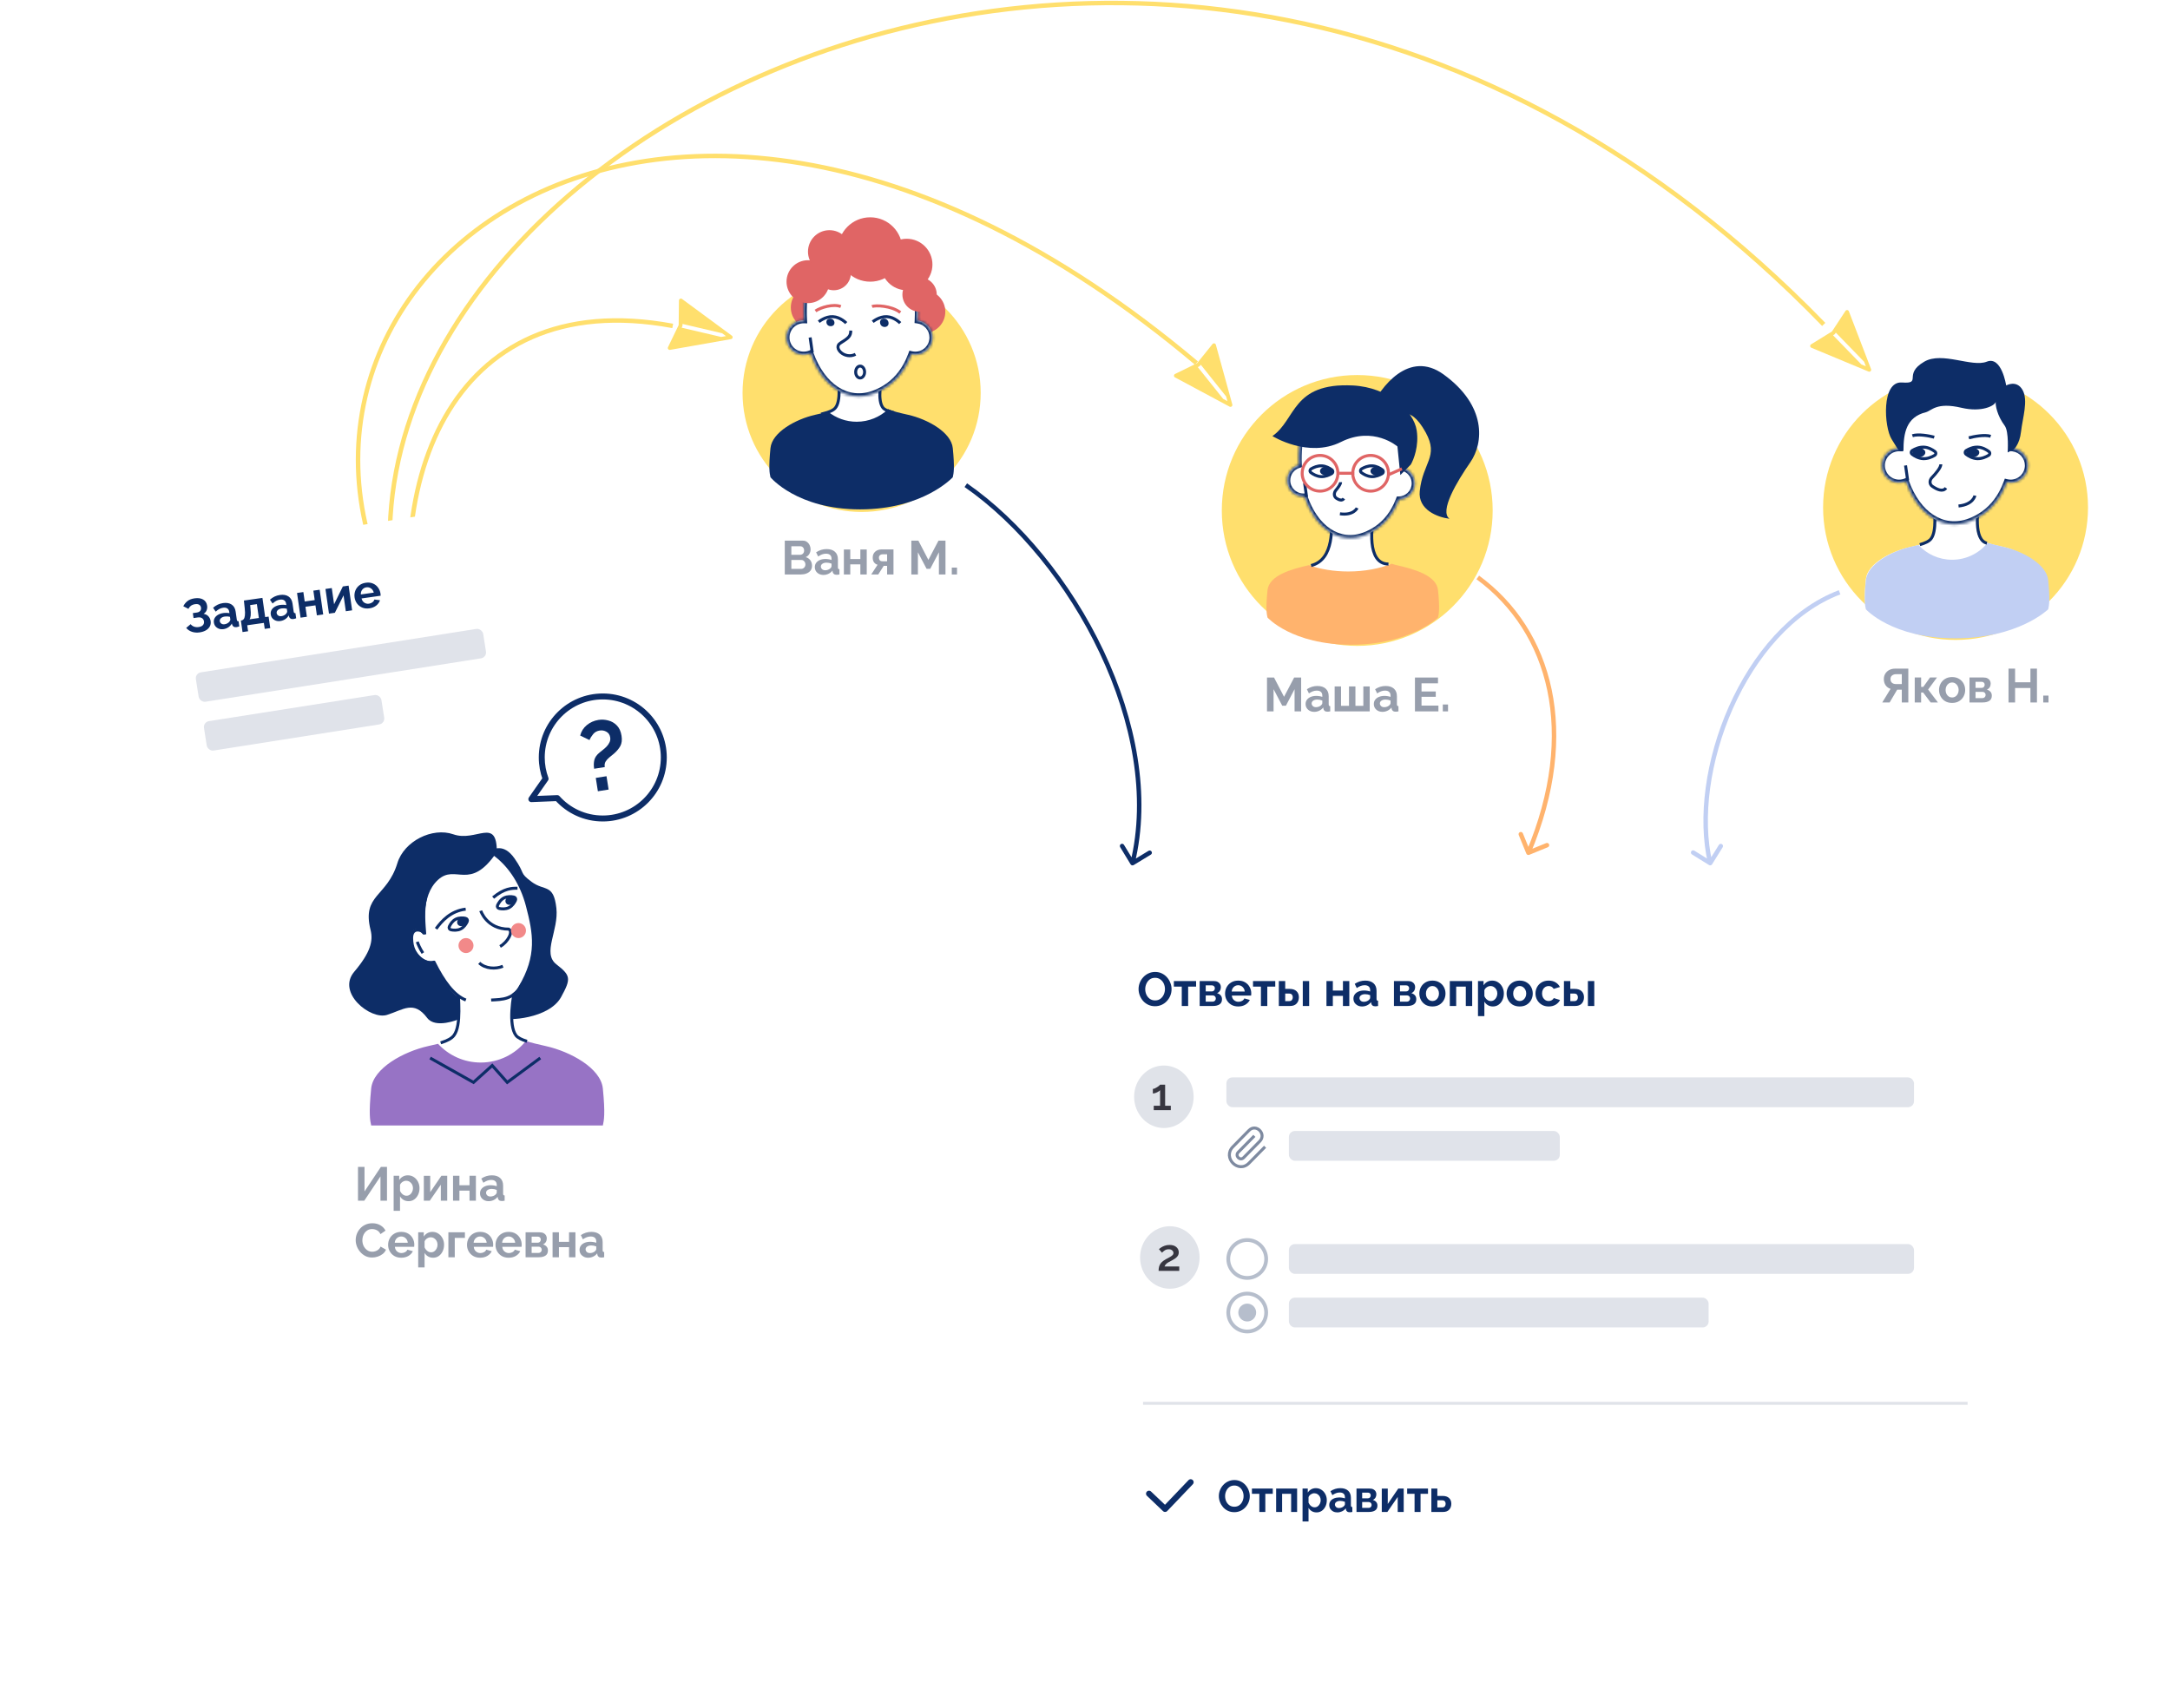 <svg width="729" height="574" viewBox="0 0 729 574" fill="none" xmlns="http://www.w3.org/2000/svg">
<path d="M434.906 239.012V231.556L431.994 237.108H430.762L427.85 231.556V239.012H425.642V227.652H428.01L431.37 234.116L434.762 227.652H437.114V239.012H434.906ZM438.608 236.532C438.608 235.988 438.757 235.514 439.056 235.108C439.365 234.692 439.792 234.372 440.336 234.148C440.88 233.924 441.504 233.812 442.208 233.812C442.56 233.812 442.917 233.844 443.28 233.908C443.643 233.962 443.957 234.042 444.224 234.148V233.7C444.224 233.167 444.064 232.756 443.744 232.468C443.435 232.18 442.971 232.036 442.352 232.036C441.893 232.036 441.456 232.116 441.04 232.276C440.624 232.436 440.187 232.671 439.728 232.98L439.04 231.572C439.595 231.21 440.16 230.938 440.736 230.756C441.323 230.575 441.936 230.484 442.576 230.484C443.771 230.484 444.699 230.783 445.36 231.38C446.032 231.978 446.368 232.831 446.368 233.94V236.612C446.368 236.847 446.405 237.012 446.48 237.108C446.555 237.194 446.688 237.247 446.88 237.268V239.012C446.688 239.055 446.512 239.082 446.352 239.092C446.203 239.114 446.075 239.124 445.968 239.124C445.541 239.124 445.216 239.028 444.992 238.836C444.768 238.644 444.635 238.41 444.592 238.132L444.544 237.7C444.171 238.18 443.712 238.548 443.168 238.804C442.635 239.05 442.085 239.172 441.52 239.172C440.955 239.172 440.453 239.06 440.016 238.836C439.579 238.602 439.232 238.287 438.976 237.892C438.731 237.487 438.608 237.034 438.608 236.532ZM443.824 236.964C444.091 236.708 444.224 236.463 444.224 236.228V235.38C443.669 235.156 443.109 235.044 442.544 235.044C441.979 235.044 441.52 235.167 441.168 235.412C440.816 235.647 440.64 235.962 440.64 236.356C440.64 236.676 440.768 236.964 441.024 237.22C441.28 237.476 441.648 237.604 442.128 237.604C442.448 237.604 442.757 237.546 443.056 237.428C443.365 237.311 443.621 237.156 443.824 236.964ZM448.372 239.012V230.628H450.516V237.14H453.188V230.628H455.348V237.14H458.004V230.628H460.148V239.012H448.372ZM461.53 236.532C461.53 235.988 461.679 235.514 461.978 235.108C462.287 234.692 462.714 234.372 463.258 234.148C463.802 233.924 464.426 233.812 465.13 233.812C465.482 233.812 465.839 233.844 466.202 233.908C466.565 233.962 466.879 234.042 467.146 234.148V233.7C467.146 233.167 466.986 232.756 466.666 232.468C466.357 232.18 465.893 232.036 465.274 232.036C464.815 232.036 464.378 232.116 463.962 232.276C463.546 232.436 463.109 232.671 462.65 232.98L461.962 231.572C462.517 231.21 463.082 230.938 463.658 230.756C464.245 230.575 464.858 230.484 465.498 230.484C466.693 230.484 467.621 230.783 468.282 231.38C468.954 231.978 469.29 232.831 469.29 233.94V236.612C469.29 236.847 469.327 237.012 469.402 237.108C469.477 237.194 469.61 237.247 469.802 237.268V239.012C469.61 239.055 469.434 239.082 469.274 239.092C469.125 239.114 468.997 239.124 468.89 239.124C468.463 239.124 468.138 239.028 467.914 238.836C467.69 238.644 467.557 238.41 467.514 238.132L467.466 237.7C467.093 238.18 466.634 238.548 466.09 238.804C465.557 239.05 465.007 239.172 464.442 239.172C463.877 239.172 463.375 239.06 462.938 238.836C462.501 238.602 462.154 238.287 461.898 237.892C461.653 237.487 461.53 237.034 461.53 236.532ZM466.746 236.964C467.013 236.708 467.146 236.463 467.146 236.228V235.38C466.591 235.156 466.031 235.044 465.466 235.044C464.901 235.044 464.442 235.167 464.09 235.412C463.738 235.647 463.562 235.962 463.562 236.356C463.562 236.676 463.69 236.964 463.946 237.22C464.202 237.476 464.57 237.604 465.05 237.604C465.37 237.604 465.679 237.546 465.978 237.428C466.287 237.311 466.543 237.156 466.746 236.964ZM483.233 237.076V239.012H475.345V227.652H483.089V229.588H477.553V232.324H482.337V234.116H477.553V237.076H483.233ZM484.699 239.012V236.708H486.459V239.012H484.699Z" fill="#979EAC"/>
<path d="M272.794 190.084C272.794 190.724 272.629 191.263 272.298 191.7C271.968 192.127 271.52 192.452 270.954 192.676C270.4 192.9 269.792 193.012 269.13 193.012H263.642V181.652H269.722C270.256 181.652 270.714 181.796 271.098 182.084C271.482 182.362 271.781 182.724 271.994 183.172C272.208 183.62 272.314 184.079 272.314 184.548C272.314 185.103 272.176 185.626 271.898 186.116C271.621 186.596 271.216 186.954 270.682 187.188C271.333 187.38 271.845 187.727 272.218 188.228C272.602 188.73 272.794 189.348 272.794 190.084ZM265.85 183.54V186.404H268.794C269.157 186.404 269.472 186.276 269.738 186.02C270.005 185.764 270.138 185.412 270.138 184.964C270.138 184.538 270.016 184.196 269.77 183.94C269.536 183.674 269.242 183.54 268.89 183.54H265.85ZM270.57 189.668C270.57 189.252 270.442 188.895 270.186 188.596C269.93 188.298 269.616 188.148 269.242 188.148H265.85V191.14H269.13C269.536 191.14 269.877 190.996 270.154 190.708C270.432 190.42 270.57 190.074 270.57 189.668ZM273.733 190.532C273.733 189.988 273.883 189.514 274.181 189.108C274.491 188.692 274.917 188.372 275.461 188.148C276.005 187.924 276.629 187.812 277.333 187.812C277.685 187.812 278.043 187.844 278.405 187.908C278.768 187.962 279.083 188.042 279.349 188.148V187.7C279.349 187.167 279.189 186.756 278.869 186.468C278.56 186.18 278.096 186.036 277.477 186.036C277.019 186.036 276.581 186.116 276.165 186.276C275.749 186.436 275.312 186.671 274.853 186.98L274.165 185.572C274.72 185.21 275.285 184.938 275.861 184.756C276.448 184.575 277.061 184.484 277.701 184.484C278.896 184.484 279.824 184.783 280.485 185.38C281.157 185.978 281.493 186.831 281.493 187.94V190.612C281.493 190.847 281.531 191.012 281.605 191.108C281.68 191.194 281.813 191.247 282.005 191.268V193.012C281.813 193.055 281.637 193.082 281.477 193.092C281.328 193.114 281.2 193.124 281.093 193.124C280.667 193.124 280.341 193.028 280.117 192.836C279.893 192.644 279.76 192.41 279.717 192.132L279.669 191.7C279.296 192.18 278.837 192.548 278.293 192.804C277.76 193.05 277.211 193.172 276.645 193.172C276.08 193.172 275.579 193.06 275.141 192.836C274.704 192.602 274.357 192.287 274.101 191.892C273.856 191.487 273.733 191.034 273.733 190.532ZM278.949 190.964C279.216 190.708 279.349 190.463 279.349 190.228V189.38C278.795 189.156 278.235 189.044 277.669 189.044C277.104 189.044 276.645 189.167 276.293 189.412C275.941 189.647 275.765 189.962 275.765 190.356C275.765 190.676 275.893 190.964 276.149 191.22C276.405 191.476 276.773 191.604 277.253 191.604C277.573 191.604 277.883 191.546 278.181 191.428C278.491 191.311 278.747 191.156 278.949 190.964ZM283.497 193.012V184.628H285.641V187.828H289.033V184.628H291.177V193.012H289.033V189.62H285.641V193.012H283.497ZM292.689 193.012L294.817 189.748C294.305 189.61 293.905 189.338 293.617 188.932C293.329 188.527 293.185 187.994 293.185 187.332C293.185 186.511 293.463 185.85 294.017 185.348C294.572 184.847 295.292 184.596 296.177 184.596H300.161V193.012H298.017V190.116H296.881L295.041 193.012H292.689ZM296.433 188.58H298.017V186.244H296.513C296.129 186.244 295.825 186.351 295.601 186.564C295.377 186.767 295.265 187.044 295.265 187.396C295.265 187.738 295.361 188.02 295.553 188.244C295.756 188.468 296.049 188.58 296.433 188.58ZM315.422 193.012V185.556L312.51 191.108H311.278L308.366 185.556V193.012H306.158V181.652H308.526L311.886 188.116L315.278 181.652H317.63V193.012H315.422ZM319.746 193.012V190.708H321.506V193.012H319.746Z" fill="#979EAC"/>
<circle cx="455.958" cy="171.512" r="45.5" fill="#FFDF6D"/>
<circle cx="289.458" cy="132.012" r="40" fill="#FFDF6D"/>
<g filter="url(#filter0_d_2_8129)">
<rect x="321" y="302" width="354" height="221" rx="5" fill="white"/>
</g>
<g filter="url(#filter1_d_2_8129)">
<rect x="345" y="275" width="354" height="265" rx="5" fill="white"/>
</g>
<path d="M388.032 338.08C387.2 338.08 386.443 337.92 385.76 337.6C385.088 337.28 384.507 336.848 384.016 336.304C383.536 335.749 383.163 335.131 382.896 334.448C382.629 333.755 382.496 333.045 382.496 332.32C382.496 331.563 382.635 330.843 382.912 330.16C383.189 329.467 383.579 328.853 384.08 328.32C384.581 327.776 385.168 327.349 385.84 327.04C386.523 326.72 387.269 326.56 388.08 326.56C388.901 326.56 389.648 326.725 390.32 327.056C391.003 327.387 391.584 327.829 392.064 328.384C392.555 328.939 392.928 329.563 393.184 330.256C393.451 330.939 393.584 331.637 393.584 332.352C393.584 333.099 393.445 333.819 393.168 334.512C392.891 335.195 392.501 335.808 392 336.352C391.509 336.885 390.923 337.307 390.24 337.616C389.568 337.925 388.832 338.08 388.032 338.08ZM384.736 332.32C384.736 332.981 384.864 333.6 385.12 334.176C385.387 334.752 385.765 335.221 386.256 335.584C386.757 335.947 387.355 336.128 388.048 336.128C388.763 336.128 389.365 335.941 389.856 335.568C390.347 335.195 390.72 334.715 390.976 334.128C391.232 333.541 391.36 332.939 391.36 332.32C391.36 331.659 391.227 331.04 390.96 330.464C390.693 329.888 390.309 329.424 389.808 329.072C389.317 328.709 388.731 328.528 388.048 328.528C387.333 328.528 386.731 328.715 386.24 329.088C385.749 329.461 385.376 329.941 385.12 330.528C384.864 331.104 384.736 331.701 384.736 332.32ZM397.006 338V331.488H394.35V329.616H401.822V331.488H399.15V338H397.006ZM403.023 338V329.616H407.695C408.271 329.616 408.735 329.712 409.087 329.904C409.45 330.096 409.716 330.347 409.887 330.656C410.058 330.965 410.143 331.296 410.143 331.648C410.143 332.117 410.036 332.528 409.823 332.88C409.61 333.232 409.29 333.504 408.863 333.696C409.354 333.824 409.754 334.059 410.063 334.4C410.372 334.741 410.527 335.184 410.527 335.728C410.527 336.517 410.25 337.093 409.695 337.456C409.151 337.819 408.41 338 407.471 338H403.023ZM405.055 333.104H407.151C407.439 333.104 407.674 333.003 407.855 332.8C408.036 332.587 408.127 332.336 408.127 332.048C408.127 331.771 408.036 331.541 407.855 331.36C407.684 331.168 407.455 331.072 407.167 331.072H405.055V333.104ZM405.055 336.544H407.407C407.706 336.544 407.951 336.443 408.143 336.24C408.346 336.037 408.447 335.787 408.447 335.488C408.447 335.189 408.351 334.944 408.159 334.752C407.967 334.549 407.722 334.448 407.423 334.448H405.055V336.544ZM415.973 338.16C415.067 338.16 414.283 337.963 413.621 337.568C412.971 337.173 412.464 336.651 412.101 336C411.739 335.339 411.557 334.624 411.557 333.856C411.557 333.067 411.733 332.341 412.085 331.68C412.448 331.008 412.96 330.475 413.621 330.08C414.283 329.675 415.072 329.472 415.989 329.472C416.907 329.472 417.691 329.675 418.341 330.08C418.992 330.475 419.488 331.003 419.829 331.664C420.181 332.315 420.357 333.019 420.357 333.776C420.357 334.053 420.341 334.293 420.309 334.496H413.829C413.883 335.147 414.123 335.659 414.549 336.032C414.987 336.405 415.488 336.592 416.053 336.592C416.48 336.592 416.88 336.491 417.253 336.288C417.637 336.075 417.899 335.797 418.037 335.456L419.877 335.968C419.568 336.608 419.072 337.136 418.389 337.552C417.707 337.957 416.901 338.16 415.973 338.16ZM413.781 333.136H418.165C418.101 332.507 417.861 332 417.445 331.616C417.04 331.221 416.544 331.024 415.957 331.024C415.381 331.024 414.885 331.221 414.469 331.616C414.064 332 413.835 332.507 413.781 333.136ZM423.6 338V331.488H420.944V329.616H428.416V331.488H425.744V338H423.6ZM429.617 338V329.616H431.761V332.256H433.233C434.246 332.256 435.019 332.512 435.553 333.024C436.086 333.536 436.353 334.213 436.353 335.056C436.353 335.92 436.097 336.629 435.585 337.184C435.083 337.728 434.347 338 433.377 338H429.617ZM437.665 338V329.632H439.809V338H437.665ZM431.761 336.368H433.041C433.478 336.368 433.798 336.245 434.001 336C434.203 335.744 434.305 335.435 434.305 335.072C434.305 334.72 434.209 334.427 434.017 334.192C433.825 333.947 433.494 333.824 433.025 333.824H431.761V336.368ZM445.617 338V329.616H447.761V332.816H451.153V329.616H453.297V338H451.153V334.608H447.761V338H445.617ZM454.681 335.52C454.681 334.976 454.831 334.501 455.129 334.096C455.439 333.68 455.865 333.36 456.409 333.136C456.953 332.912 457.577 332.8 458.281 332.8C458.633 332.8 458.991 332.832 459.353 332.896C459.716 332.949 460.031 333.029 460.297 333.136V332.688C460.297 332.155 460.137 331.744 459.817 331.456C459.508 331.168 459.044 331.024 458.425 331.024C457.967 331.024 457.529 331.104 457.113 331.264C456.697 331.424 456.26 331.659 455.801 331.968L455.113 330.56C455.668 330.197 456.233 329.925 456.809 329.744C457.396 329.563 458.009 329.472 458.649 329.472C459.844 329.472 460.772 329.771 461.433 330.368C462.105 330.965 462.441 331.819 462.441 332.928V335.6C462.441 335.835 462.479 336 462.553 336.096C462.628 336.181 462.761 336.235 462.953 336.256V338C462.761 338.043 462.585 338.069 462.425 338.08C462.276 338.101 462.148 338.112 462.041 338.112C461.615 338.112 461.289 338.016 461.065 337.824C460.841 337.632 460.708 337.397 460.665 337.12L460.617 336.688C460.244 337.168 459.785 337.536 459.241 337.792C458.708 338.037 458.159 338.16 457.593 338.16C457.028 338.16 456.527 338.048 456.089 337.824C455.652 337.589 455.305 337.275 455.049 336.88C454.804 336.475 454.681 336.021 454.681 335.52ZM459.897 335.952C460.164 335.696 460.297 335.451 460.297 335.216V334.368C459.743 334.144 459.183 334.032 458.617 334.032C458.052 334.032 457.593 334.155 457.241 334.4C456.889 334.635 456.713 334.949 456.713 335.344C456.713 335.664 456.841 335.952 457.097 336.208C457.353 336.464 457.721 336.592 458.201 336.592C458.521 336.592 458.831 336.533 459.129 336.416C459.439 336.299 459.695 336.144 459.897 335.952ZM468.289 338V329.616H472.961C473.537 329.616 474.001 329.712 474.353 329.904C474.715 330.096 474.982 330.347 475.153 330.656C475.323 330.965 475.409 331.296 475.409 331.648C475.409 332.117 475.302 332.528 475.089 332.88C474.875 333.232 474.555 333.504 474.129 333.696C474.619 333.824 475.019 334.059 475.329 334.4C475.638 334.741 475.793 335.184 475.793 335.728C475.793 336.517 475.515 337.093 474.961 337.456C474.417 337.819 473.675 338 472.737 338H468.289ZM470.321 333.104H472.417C472.705 333.104 472.939 333.003 473.121 332.8C473.302 332.587 473.393 332.336 473.393 332.048C473.393 331.771 473.302 331.541 473.121 331.36C472.95 331.168 472.721 331.072 472.433 331.072H470.321V333.104ZM470.321 336.544H472.673C472.971 336.544 473.217 336.443 473.409 336.24C473.611 336.037 473.713 335.787 473.713 335.488C473.713 335.189 473.617 334.944 473.425 334.752C473.233 334.549 472.987 334.448 472.689 334.448H470.321V336.544ZM481.223 338.16C480.306 338.16 479.516 337.963 478.855 337.568C478.204 337.163 477.703 336.629 477.351 335.968C476.999 335.307 476.823 334.592 476.823 333.824C476.823 333.045 476.999 332.325 477.351 331.664C477.714 331.003 478.22 330.475 478.871 330.08C479.532 329.675 480.316 329.472 481.223 329.472C482.13 329.472 482.908 329.675 483.559 330.08C484.22 330.475 484.727 331.003 485.079 331.664C485.431 332.325 485.607 333.045 485.607 333.824C485.607 334.592 485.431 335.307 485.079 335.968C484.727 336.629 484.22 337.163 483.559 337.568C482.908 337.963 482.13 338.16 481.223 338.16ZM479.031 333.824C479.031 334.315 479.127 334.752 479.319 335.136C479.511 335.509 479.772 335.803 480.103 336.016C480.434 336.229 480.807 336.336 481.223 336.336C481.628 336.336 481.996 336.229 482.327 336.016C482.658 335.792 482.919 335.493 483.111 335.12C483.314 334.736 483.415 334.299 483.415 333.808C483.415 333.328 483.314 332.901 483.111 332.528C482.919 332.144 482.658 331.845 482.327 331.632C481.996 331.408 481.628 331.296 481.223 331.296C480.807 331.296 480.434 331.408 480.103 331.632C479.772 331.845 479.511 332.144 479.319 332.528C479.127 332.901 479.031 333.333 479.031 333.824ZM487.054 338V329.616H494.574V338H492.43V331.488H489.198V338H487.054ZM501.547 338.16C500.886 338.16 500.31 338.011 499.819 337.712C499.328 337.413 498.944 337.019 498.667 336.528V341.408H496.523V329.616H498.395V331.056C498.704 330.565 499.104 330.181 499.595 329.904C500.096 329.616 500.662 329.472 501.291 329.472C502.048 329.472 502.72 329.669 503.307 330.064C503.894 330.448 504.358 330.971 504.699 331.632C505.04 332.283 505.211 333.003 505.211 333.792C505.211 334.613 505.051 335.355 504.731 336.016C504.422 336.667 503.99 337.189 503.435 337.584C502.891 337.968 502.262 338.16 501.547 338.16ZM500.827 336.336C501.264 336.336 501.643 336.219 501.963 335.984C502.294 335.739 502.55 335.424 502.731 335.04C502.923 334.645 503.019 334.229 503.019 333.792C503.019 333.323 502.918 332.901 502.715 332.528C502.512 332.144 502.235 331.845 501.883 331.632C501.542 331.408 501.147 331.296 500.699 331.296C500.294 331.296 499.888 331.429 499.483 331.696C499.078 331.963 498.806 332.299 498.667 332.704V334.672C498.859 335.141 499.152 335.536 499.547 335.856C499.942 336.176 500.368 336.336 500.827 336.336ZM510.536 338.16C509.618 338.16 508.829 337.963 508.168 337.568C507.517 337.163 507.016 336.629 506.664 335.968C506.312 335.307 506.136 334.592 506.136 333.824C506.136 333.045 506.312 332.325 506.664 331.664C507.026 331.003 507.533 330.475 508.184 330.08C508.845 329.675 509.629 329.472 510.536 329.472C511.442 329.472 512.221 329.675 512.872 330.08C513.533 330.475 514.04 331.003 514.392 331.664C514.744 332.325 514.92 333.045 514.92 333.824C514.92 334.592 514.744 335.307 514.392 335.968C514.04 336.629 513.533 337.163 512.872 337.568C512.221 337.963 511.442 338.16 510.536 338.16ZM508.344 333.824C508.344 334.315 508.44 334.752 508.632 335.136C508.824 335.509 509.085 335.803 509.416 336.016C509.746 336.229 510.12 336.336 510.536 336.336C510.941 336.336 511.309 336.229 511.64 336.016C511.97 335.792 512.232 335.493 512.424 335.12C512.626 334.736 512.728 334.299 512.728 333.808C512.728 333.328 512.626 332.901 512.424 332.528C512.232 332.144 511.97 331.845 511.64 331.632C511.309 331.408 510.941 331.296 510.536 331.296C510.12 331.296 509.746 331.408 509.416 331.632C509.085 331.845 508.824 332.144 508.632 332.528C508.44 332.901 508.344 333.333 508.344 333.824ZM520.271 338.16C519.364 338.16 518.58 337.957 517.919 337.552C517.257 337.147 516.745 336.613 516.383 335.952C516.02 335.291 515.839 334.576 515.839 333.808C515.839 333.029 516.015 332.309 516.367 331.648C516.729 330.987 517.241 330.459 517.903 330.064C518.564 329.669 519.348 329.472 520.255 329.472C521.172 329.472 521.951 329.669 522.591 330.064C523.241 330.459 523.727 330.976 524.047 331.616L521.951 332.256C521.577 331.616 521.007 331.296 520.239 331.296C519.823 331.296 519.449 331.403 519.119 331.616C518.788 331.819 518.527 332.112 518.335 332.496C518.143 332.869 518.047 333.307 518.047 333.808C518.047 334.299 518.143 334.736 518.335 335.12C518.537 335.493 518.804 335.792 519.135 336.016C519.465 336.229 519.833 336.336 520.239 336.336C520.623 336.336 520.975 336.245 521.295 336.064C521.625 335.872 521.855 335.632 521.983 335.344L524.079 335.984C523.791 336.613 523.311 337.136 522.639 337.552C521.977 337.957 521.188 338.16 520.271 338.16ZM525.398 338V329.616H527.542V332.256H529.014C530.027 332.256 530.801 332.512 531.334 333.024C531.867 333.536 532.134 334.213 532.134 335.056C532.134 335.92 531.878 336.629 531.366 337.184C530.865 337.728 530.129 338 529.158 338H525.398ZM533.446 338V329.632H535.59V338H533.446ZM527.542 336.368H528.822C529.259 336.368 529.579 336.245 529.782 336C529.985 335.744 530.086 335.435 530.086 335.072C530.086 334.72 529.99 334.427 529.798 334.192C529.606 333.947 529.275 333.824 528.806 333.824H527.542V336.368Z" fill="#0D2D67"/>
<path d="M632.338 236.012L635.122 231.452C634.408 231.218 633.853 230.812 633.458 230.236C633.064 229.65 632.866 228.956 632.866 228.156C632.866 227.484 633.026 226.887 633.346 226.364C633.666 225.831 634.109 225.415 634.674 225.116C635.24 224.807 635.901 224.652 636.658 224.652H641.09V236.012H638.898V231.724H637.346L634.818 236.012H632.338ZM636.914 229.836H638.898V226.524H636.946C636.445 226.524 636.013 226.663 635.65 226.94C635.288 227.207 635.106 227.612 635.106 228.156C635.106 228.7 635.272 229.116 635.602 229.404C635.933 229.692 636.37 229.836 636.914 229.836ZM643.247 236.012V227.628H645.391V230.796H646.111L648.383 227.628H650.719L647.743 231.676L651.039 236.012H648.591L646.079 232.684H645.391V236.012H643.247ZM655.806 236.172C654.889 236.172 654.1 235.975 653.438 235.58C652.788 235.175 652.286 234.642 651.934 233.98C651.582 233.319 651.406 232.604 651.406 231.836C651.406 231.058 651.582 230.338 651.934 229.676C652.297 229.015 652.804 228.487 653.454 228.092C654.116 227.687 654.9 227.484 655.806 227.484C656.713 227.484 657.492 227.687 658.142 228.092C658.804 228.487 659.31 229.015 659.662 229.676C660.014 230.338 660.19 231.058 660.19 231.836C660.19 232.604 660.014 233.319 659.662 233.98C659.31 234.642 658.804 235.175 658.142 235.58C657.492 235.975 656.713 236.172 655.806 236.172ZM653.614 231.836C653.614 232.327 653.71 232.764 653.902 233.148C654.094 233.522 654.356 233.815 654.686 234.028C655.017 234.242 655.39 234.348 655.806 234.348C656.212 234.348 656.58 234.242 656.91 234.028C657.241 233.804 657.502 233.506 657.694 233.132C657.897 232.748 657.998 232.311 657.998 231.82C657.998 231.34 657.897 230.914 657.694 230.54C657.502 230.156 657.241 229.858 656.91 229.644C656.58 229.42 656.212 229.308 655.806 229.308C655.39 229.308 655.017 229.42 654.686 229.644C654.356 229.858 654.094 230.156 653.902 230.54C653.71 230.914 653.614 231.346 653.614 231.836ZM661.638 236.012V227.628H666.31C666.886 227.628 667.35 227.724 667.702 227.916C668.064 228.108 668.331 228.359 668.502 228.668C668.672 228.978 668.758 229.308 668.758 229.66C668.758 230.13 668.651 230.54 668.438 230.892C668.224 231.244 667.904 231.516 667.478 231.708C667.968 231.836 668.368 232.071 668.678 232.412C668.987 232.754 669.142 233.196 669.142 233.74C669.142 234.53 668.864 235.106 668.31 235.468C667.766 235.831 667.024 236.012 666.086 236.012H661.638ZM663.67 231.116H665.766C666.054 231.116 666.288 231.015 666.47 230.812C666.651 230.599 666.742 230.348 666.742 230.06C666.742 229.783 666.651 229.554 666.47 229.372C666.299 229.18 666.07 229.084 665.782 229.084H663.67V231.116ZM663.67 234.556H666.022C666.32 234.556 666.566 234.455 666.758 234.252C666.96 234.05 667.062 233.799 667.062 233.5C667.062 233.202 666.966 232.956 666.774 232.764C666.582 232.562 666.336 232.46 666.038 232.46H663.67V234.556ZM684.304 224.652V236.012H682.112V231.164H676.96V236.012H674.752V224.652H676.96V229.244H682.112V224.652H684.304ZM686.418 236.012V233.708H688.178V236.012H686.418Z" fill="#979EAC"/>
<circle cx="656.958" cy="170.512" r="44.5" fill="#FFDF6D"/>
<rect opacity="0.3" x="412" y="362" width="231" height="10" rx="2" fill="#97A2B7"/>
<ellipse cx="391" cy="368.5" rx="10" ry="10.5" fill="#E0E3E9"/>
<ellipse cx="393" cy="422.5" rx="10" ry="10.5" fill="#E0E3E9"/>
<circle cx="419" cy="423" r="6.368" stroke="#B6BECC" stroke-width="1.265"/>
<circle cx="419" cy="441" r="6.368" stroke="#B6BECC" stroke-width="1.265"/>
<circle cx="419" cy="441" r="3" fill="#B6BECC"/>
<path d="M393.325 371.515V373H387.595V371.515H389.725V366.28C389.615 366.43 389.415 366.595 389.125 366.775C388.835 366.955 388.52 367.105 388.18 367.225C387.85 367.345 387.555 367.405 387.295 367.405V365.86C387.495 365.86 387.725 365.8 387.985 365.68C388.245 365.56 388.5 365.42 388.75 365.26C389.01 365.09 389.23 364.93 389.41 364.78C389.59 364.62 389.695 364.505 389.725 364.435H391.42V371.515H393.325Z" fill="#373640"/>
<path d="M389.22 427C389.22 426.44 389.285 425.935 389.415 425.485C389.555 425.025 389.795 424.605 390.135 424.225C390.485 423.835 390.985 423.46 391.635 423.1C392.095 422.84 392.52 422.61 392.91 422.41C393.31 422.2 393.625 421.985 393.855 421.765C394.095 421.545 394.215 421.285 394.215 420.985C394.215 420.665 394.075 420.38 393.795 420.13C393.525 419.87 393.135 419.74 392.625 419.74C392.085 419.74 391.63 419.87 391.26 420.13C390.89 420.38 390.595 420.635 390.375 420.895L389.34 419.71C389.48 419.56 389.715 419.375 390.045 419.155C390.375 418.925 390.78 418.725 391.26 418.555C391.75 418.375 392.3 418.285 392.91 418.285C393.87 418.285 394.625 418.52 395.175 418.99C395.725 419.46 396 420.05 396 420.76C396 421.25 395.875 421.67 395.625 422.02C395.375 422.36 395.075 422.645 394.725 422.875C394.385 423.105 394.07 423.295 393.78 423.445C393.26 423.705 392.83 423.935 392.49 424.135C392.16 424.335 391.895 424.54 391.695 424.75C391.495 424.96 391.335 425.215 391.215 425.515H396.165V427H389.22Z" fill="#373640"/>
<path d="M414.655 508.075C413.875 508.075 413.165 507.925 412.525 507.625C411.895 507.325 411.35 506.92 410.89 506.41C410.44 505.89 410.09 505.31 409.84 504.67C409.59 504.02 409.465 503.355 409.465 502.675C409.465 501.965 409.595 501.29 409.855 500.65C410.115 500 410.48 499.425 410.95 498.925C411.42 498.415 411.97 498.015 412.6 497.725C413.24 497.425 413.94 497.275 414.7 497.275C415.47 497.275 416.17 497.43 416.8 497.74C417.44 498.05 417.985 498.465 418.435 498.985C418.895 499.505 419.245 500.09 419.485 500.74C419.735 501.38 419.86 502.035 419.86 502.705C419.86 503.405 419.73 504.08 419.47 504.73C419.21 505.37 418.845 505.945 418.375 506.455C417.915 506.955 417.365 507.35 416.725 507.64C416.095 507.93 415.405 508.075 414.655 508.075ZM411.565 502.675C411.565 503.295 411.685 503.875 411.925 504.415C412.175 504.955 412.53 505.395 412.99 505.735C413.46 506.075 414.02 506.245 414.67 506.245C415.34 506.245 415.905 506.07 416.365 505.72C416.825 505.37 417.175 504.92 417.415 504.37C417.655 503.82 417.775 503.255 417.775 502.675C417.775 502.055 417.65 501.475 417.4 500.935C417.15 500.395 416.79 499.96 416.32 499.63C415.86 499.29 415.31 499.12 414.67 499.12C414 499.12 413.435 499.295 412.975 499.645C412.515 499.995 412.165 500.445 411.925 500.995C411.685 501.535 411.565 502.095 411.565 502.675ZM423.068 508V501.895H420.578V500.14H427.583V501.895H425.078V508H423.068ZM428.709 508V500.14H435.759V508H433.749V501.895H430.719V508H428.709ZM442.296 508.15C441.676 508.15 441.136 508.01 440.676 507.73C440.216 507.45 439.856 507.08 439.596 506.62V511.195H437.586V500.14H439.341V501.49C439.631 501.03 440.006 500.67 440.466 500.41C440.936 500.14 441.466 500.005 442.056 500.005C442.766 500.005 443.396 500.19 443.946 500.56C444.496 500.92 444.931 501.41 445.251 502.03C445.571 502.64 445.731 503.315 445.731 504.055C445.731 504.825 445.581 505.52 445.281 506.14C444.991 506.75 444.586 507.24 444.066 507.61C443.556 507.97 442.966 508.15 442.296 508.15ZM441.621 506.44C442.031 506.44 442.386 506.33 442.686 506.11C442.996 505.88 443.236 505.585 443.406 505.225C443.586 504.855 443.676 504.465 443.676 504.055C443.676 503.615 443.581 503.22 443.391 502.87C443.201 502.51 442.941 502.23 442.611 502.03C442.291 501.82 441.921 501.715 441.501 501.715C441.121 501.715 440.741 501.84 440.361 502.09C439.981 502.34 439.726 502.655 439.596 503.035V504.88C439.776 505.32 440.051 505.69 440.421 505.99C440.791 506.29 441.191 506.44 441.621 506.44ZM446.553 505.675C446.553 505.165 446.693 504.72 446.973 504.34C447.263 503.95 447.663 503.65 448.173 503.44C448.683 503.23 449.268 503.125 449.928 503.125C450.258 503.125 450.593 503.155 450.933 503.215C451.273 503.265 451.568 503.34 451.818 503.44V503.02C451.818 502.52 451.668 502.135 451.368 501.865C451.078 501.595 450.643 501.46 450.063 501.46C449.633 501.46 449.223 501.535 448.833 501.685C448.443 501.835 448.033 502.055 447.603 502.345L446.958 501.025C447.478 500.685 448.008 500.43 448.548 500.26C449.098 500.09 449.673 500.005 450.273 500.005C451.393 500.005 452.263 500.285 452.883 500.845C453.513 501.405 453.828 502.205 453.828 503.245V505.75C453.828 505.97 453.863 506.125 453.933 506.215C454.003 506.295 454.128 506.345 454.308 506.365V508C454.128 508.04 453.963 508.065 453.813 508.075C453.673 508.095 453.553 508.105 453.453 508.105C453.053 508.105 452.748 508.015 452.538 507.835C452.328 507.655 452.203 507.435 452.163 507.175L452.118 506.77C451.768 507.22 451.338 507.565 450.828 507.805C450.328 508.035 449.813 508.15 449.283 508.15C448.753 508.15 448.283 508.045 447.873 507.835C447.463 507.615 447.138 507.32 446.898 506.95C446.668 506.57 446.553 506.145 446.553 505.675ZM451.443 506.08C451.693 505.84 451.818 505.61 451.818 505.39V504.595C451.298 504.385 450.773 504.28 450.243 504.28C449.713 504.28 449.283 504.395 448.953 504.625C448.623 504.845 448.458 505.14 448.458 505.51C448.458 505.81 448.578 506.08 448.818 506.32C449.058 506.56 449.403 506.68 449.853 506.68C450.153 506.68 450.443 506.625 450.723 506.515C451.013 506.405 451.253 506.26 451.443 506.08ZM455.706 508V500.14H460.086C460.626 500.14 461.061 500.23 461.391 500.41C461.731 500.59 461.981 500.825 462.141 501.115C462.301 501.405 462.381 501.715 462.381 502.045C462.381 502.485 462.281 502.87 462.081 503.2C461.881 503.53 461.581 503.785 461.181 503.965C461.641 504.085 462.016 504.305 462.306 504.625C462.596 504.945 462.741 505.36 462.741 505.87C462.741 506.61 462.481 507.15 461.961 507.49C461.451 507.83 460.756 508 459.876 508H455.706ZM457.611 503.41H459.576C459.846 503.41 460.066 503.315 460.236 503.125C460.406 502.925 460.491 502.69 460.491 502.42C460.491 502.16 460.406 501.945 460.236 501.775C460.076 501.595 459.861 501.505 459.591 501.505H457.611V503.41ZM457.611 506.635H459.816C460.096 506.635 460.326 506.54 460.506 506.35C460.696 506.16 460.791 505.925 460.791 505.645C460.791 505.365 460.701 505.135 460.521 504.955C460.341 504.765 460.111 504.67 459.831 504.67H457.611V506.635ZM464.202 508V500.155H466.212V505.315L469.737 500.14H471.567V508H469.557V502.96L466.077 508H464.202ZM475.216 508V501.895H472.726V500.14H479.731V501.895H477.226V508H475.216ZM480.857 508V500.14H482.867V502.615H484.652C485.592 502.615 486.312 502.855 486.812 503.335C487.312 503.815 487.562 504.45 487.562 505.24C487.562 506.05 487.322 506.715 486.842 507.235C486.372 507.745 485.687 508 484.787 508H480.857ZM482.867 506.47H484.472C484.882 506.47 485.182 506.355 485.372 506.125C485.562 505.885 485.657 505.595 485.657 505.255C485.657 504.925 485.567 504.65 485.387 504.43C485.207 504.2 484.897 504.085 484.457 504.085H482.867V506.47Z" fill="#0D2D67"/>
<path d="M386 501.857L391.404 507L400 498" stroke="#0D2D67" stroke-width="2" stroke-linecap="round" stroke-linejoin="round"/>
<rect opacity="0.3" x="433" y="380" width="91" height="10" rx="2" fill="#97A2B7"/>
<rect opacity="0.3" x="433" y="436" width="141" height="10" rx="2" fill="#97A2B7"/>
<rect opacity="0.3" x="433" y="418" width="210" height="10" rx="2" fill="#97A2B7"/>
<path d="M379.817 290.401C380.032 290.755 380.493 290.868 380.848 290.653L386.617 287.15C386.971 286.935 387.084 286.474 386.869 286.12C386.654 285.766 386.193 285.653 385.839 285.868L380.71 288.982L377.596 283.853C377.381 283.499 376.92 283.386 376.566 283.601C376.212 283.816 376.099 284.277 376.314 284.632L379.817 290.401ZM324.031 163.628C341.907 176.043 358.578 196.433 369.405 219.333C380.235 242.236 385.176 267.555 379.73 289.834L381.187 290.19C386.741 267.469 381.682 241.788 370.761 218.691C359.839 195.591 343.009 174.982 324.886 162.396L324.031 163.628Z" fill="#0D2D67"/>
<path d="M512.764 286.804C512.921 287.187 513.359 287.371 513.742 287.214L519.99 284.66C520.373 284.503 520.557 284.065 520.4 283.682C520.244 283.299 519.806 283.115 519.422 283.272L513.869 285.542L511.598 279.988C511.442 279.605 511.004 279.421 510.62 279.578C510.237 279.734 510.053 280.172 510.21 280.556L512.764 286.804ZM496.015 194.617C520.214 212.353 529.665 245.963 512.767 286.23L514.15 286.81C531.251 246.061 521.787 211.646 496.901 193.407L496.015 194.617Z" fill="#FFB36D"/>
<path d="M575.171 290.395C574.953 290.747 574.491 290.856 574.139 290.637L568.402 287.08C568.05 286.861 567.942 286.399 568.16 286.047C568.379 285.695 568.841 285.587 569.193 285.805L574.292 288.967L577.454 283.868C577.673 283.516 578.135 283.408 578.487 283.626C578.839 283.845 578.948 284.307 578.729 284.659L575.171 290.395ZM618.267 199.701C602.408 205.743 589.873 220.675 582.188 237.974C574.504 255.27 571.737 274.782 575.264 289.829L573.804 290.171C570.184 274.726 573.038 254.876 580.817 237.365C588.596 219.856 601.368 204.535 617.733 198.299L618.267 199.701Z" fill="#C1CFF3"/>
<path d="M649.802 167.919C649.802 171.642 650.757 178.405 648.716 181.027C647.776 182.234 645.615 182.94 641.845 183.761C635.377 185.169 627.372 189.369 626.834 194.544C626.159 201.043 626.544 202.709 626.827 203.934L626.834 203.965H688.083C688.366 202.737 687.681 202.054 687 195.5C686.463 190.325 679.54 185.169 673.072 183.761C669.302 182.94 666.054 182.234 665.115 181.027C663.073 178.405 664.264 171.196 665.115 167.919H649.802Z" fill="white"/>
<path fill-rule="evenodd" clip-rule="evenodd" d="M667.737 182.369C664.923 185.847 660.621 188.071 655.799 188.071C651.333 188.071 647.312 186.163 644.507 183.117C643.669 183.322 642.773 183.525 641.845 183.735C635.377 185.196 627.372 189.558 626.834 194.931C626.159 201.679 626.544 203.409 626.827 204.682L626.834 204.714C626.834 204.714 635.576 214.483 656.851 214.483C678.125 214.483 688.083 204.714 688.083 204.714L688.09 204.682C688.373 203.409 688.758 201.679 688.083 194.931C687.545 189.558 679.54 185.196 673.072 183.735C671.052 183.278 669.182 182.855 667.737 182.369Z" fill="#C1CFF3"/>
<path d="M667.5 182.5C663 181.5 664.264 171.196 665.115 167.919H649.802C649.802 171.642 650.757 178.405 648.716 181.027C648.072 181.853 646.856 182.445 644.942 183" stroke="#0D2D67"/>
<mask id="path-29-inside-1_2_8129" fill="white">
<path fill-rule="evenodd" clip-rule="evenodd" d="M661.784 175.128C652.614 178.655 644.144 172.746 640.267 161.686C639.569 161.986 638.801 162.152 637.993 162.152C634.808 162.152 632.226 159.569 632.226 156.384C632.226 153.199 634.808 150.617 637.993 150.617C638.04 150.617 638.086 150.617 638.132 150.618C637.855 145.962 638.239 140.859 639.435 135.477C649.24 109.524 671.959 125.512 676.202 144.128C676.318 145.744 676.411 148.038 676.279 150.671C679.087 151.059 681.249 153.469 681.249 156.384C681.249 159.569 678.667 162.152 675.482 162.152C675.021 162.152 674.573 162.097 674.143 161.995C672.153 167.456 668.468 172.557 661.784 175.128Z"/>
</mask>
<path fill-rule="evenodd" clip-rule="evenodd" d="M661.784 175.128C652.614 178.655 644.144 172.746 640.267 161.686C639.569 161.986 638.801 162.152 637.993 162.152C634.808 162.152 632.226 159.569 632.226 156.384C632.226 153.199 634.808 150.617 637.993 150.617C638.04 150.617 638.086 150.617 638.132 150.618C637.855 145.962 638.239 140.859 639.435 135.477C649.24 109.524 671.959 125.512 676.202 144.128C676.318 145.744 676.411 148.038 676.279 150.671C679.087 151.059 681.249 153.469 681.249 156.384C681.249 159.569 678.667 162.152 675.482 162.152C675.021 162.152 674.573 162.097 674.143 161.995C672.153 167.456 668.468 172.557 661.784 175.128Z" fill="white"/>
<path d="M640.267 161.686L641.211 161.355L640.857 160.345L639.873 160.767L640.267 161.686ZM661.784 175.128L661.425 174.195L661.784 175.128ZM638.132 150.618L638.108 151.618L639.195 151.644L639.13 150.559L638.132 150.618ZM639.435 135.477L638.5 135.124L638.474 135.191L638.459 135.26L639.435 135.477ZM676.202 144.128L677.2 144.057L677.194 143.981L677.177 143.906L676.202 144.128ZM676.279 150.671L675.28 150.621L675.234 151.536L676.142 151.662L676.279 150.671ZM674.143 161.995L674.374 161.022L673.508 160.817L673.204 161.653L674.143 161.995ZM639.323 162.017C641.314 167.697 644.516 172.148 648.498 174.717C652.509 177.306 657.254 177.942 662.143 176.062L661.425 174.195C657.144 175.842 653.068 175.286 649.583 173.037C646.068 170.769 643.097 166.735 641.211 161.355L639.323 162.017ZM637.993 163.152C638.939 163.152 639.842 162.957 640.662 162.605L639.873 160.767C639.297 161.014 638.663 161.152 637.993 161.152V163.152ZM631.226 156.384C631.226 160.122 634.256 163.152 637.993 163.152V161.152C635.36 161.152 633.226 159.017 633.226 156.384H631.226ZM637.993 149.617C634.256 149.617 631.226 152.647 631.226 156.384H633.226C633.226 153.751 635.36 151.617 637.993 151.617V149.617ZM638.156 149.619C638.102 149.617 638.048 149.617 637.993 149.617V151.617C638.032 151.617 638.07 151.617 638.108 151.618L638.156 149.619ZM638.459 135.26C637.244 140.728 636.851 145.924 637.134 150.678L639.13 150.559C638.859 146 639.234 140.99 640.411 135.694L638.459 135.26ZM677.177 143.906C674.998 134.345 668.077 125.392 660.287 122.165C656.355 120.537 652.147 120.351 648.258 122.375C644.391 124.387 641.003 128.497 638.5 135.124L640.37 135.831C642.77 129.48 645.898 125.857 649.181 124.149C652.442 122.453 656.017 122.562 659.521 124.013C666.603 126.946 673.163 135.296 675.227 144.351L677.177 143.906ZM677.277 150.721C677.412 148.037 677.317 145.701 677.2 144.057L675.205 144.2C675.318 145.787 675.41 148.039 675.28 150.621L677.277 150.721ZM676.142 151.662C678.462 151.983 680.249 153.975 680.249 156.384H682.249C682.249 152.963 679.712 150.136 676.416 149.681L676.142 151.662ZM680.249 156.384C680.249 159.017 678.115 161.152 675.482 161.152V163.152C679.219 163.152 682.249 160.122 682.249 156.384H680.249ZM675.482 161.152C675.099 161.152 674.729 161.107 674.374 161.022L673.912 162.968C674.417 163.088 674.942 163.152 675.482 163.152V161.152ZM662.143 176.062C669.167 173.36 673.023 167.99 675.083 162.338L673.204 161.653C671.284 166.922 667.769 171.755 661.425 174.195L662.143 176.062Z" fill="#0D2D67" mask="url(#path-29-inside-1_2_8129)"/>
<path d="M663.458 166.512C663.458 166.512 662.958 169.512 657.958 170.012" stroke="#0D2D67"/>
<path d="M650.009 151.7C650.467 152.045 650.424 152.699 649.924 152.998C649.053 153.52 647.628 154.176 646.071 154.101C644.513 154.026 643.184 153.237 642.385 152.635C641.928 152.29 641.971 151.636 642.47 151.337C643.342 150.816 644.767 150.159 646.324 150.234C647.881 150.309 649.211 151.098 650.009 151.7Z" stroke="#0D2D67"/>
<path d="M668.138 151.7C668.596 152.045 668.553 152.699 668.053 152.998C667.181 153.52 665.757 154.176 664.199 154.101C662.642 154.026 661.312 153.237 660.514 152.635C660.056 152.29 660.099 151.636 660.599 151.337C661.471 150.816 662.895 150.159 664.453 150.234C666.01 150.309 667.34 151.098 668.138 151.7Z" stroke="#0D2D67"/>
<ellipse rx="2.166" ry="1.546" transform="matrix(-0.998 0.068 0.093 0.996 644.638 152.071)" fill="#0D2D67"/>
<ellipse rx="2.166" ry="1.546" transform="matrix(-0.998 0.068 0.093 0.996 662.767 152.071)" fill="#0D2D67"/>
<path d="M652.018 156.012C652.018 157.136 650.302 159.143 648.976 160.527C648.177 161.361 648.168 162.702 649.114 163.365C650.596 164.403 652.692 165.437 653.738 163.952" stroke="#0D2D67"/>
<path d="M661.416 147.11C663.038 146.665 666.776 145.938 668.75 146.593" stroke="#0D2D67"/>
<path d="M649.794 146.891C648.17 146.453 644.43 145.741 642.458 146.404" stroke="#0D2D67"/>
<path d="M640.156 156.384L640.877 161.431" stroke="#0D2D67"/>
<path d="M447.296 173.061C447.296 176.544 448.458 188.012 440.458 190.012C441.916 196.524 463.5 195.5 468 194C471.6 192.8 468.472 190.508 466.458 189.512C458.958 189.512 460.824 176.127 461.62 173.061H447.296Z" fill="white"/>
<path fill-rule="evenodd" clip-rule="evenodd" d="M467.563 189.4C463.426 191.046 458.39 192.012 452.958 192.012C448.095 192.012 443.55 191.238 439.684 189.895C433.664 191.263 426.308 193.351 425.81 198.331C425.178 204.644 425.538 206.262 425.803 207.453L425.81 207.483C425.81 207.483 433.988 216.621 453.89 216.621C473.791 216.621 483.107 207.483 483.107 207.483L483.113 207.453C483.378 206.262 483.738 204.644 483.107 198.331C482.604 193.304 475.115 191.224 469.065 189.857C468.552 189.741 468.05 189.585 467.563 189.4Z" fill="#FFB36D"/>
<path d="M440.458 190.012C448.458 188.012 447.296 176.544 447.296 173.061H461.62C460.824 176.127 458.958 189.512 466.458 189.512" stroke="#0D2D67"/>
<mask id="path-43-inside-2_2_8129" fill="white">
<path fill-rule="evenodd" clip-rule="evenodd" d="M458.504 179.806C449.805 183.152 441.779 177.419 438.225 166.79C438.102 166.798 437.978 166.803 437.853 166.803C434.874 166.803 432.458 164.387 432.458 161.407C432.458 158.951 434.099 156.879 436.345 156.226C436.157 152.047 436.534 147.498 437.597 142.713C446.769 118.434 468.023 133.391 471.993 150.806C472.109 152.427 472.201 154.779 472.033 157.471C473.927 158.308 475.249 160.203 475.249 162.407C475.249 165.351 472.892 167.744 469.962 167.802C468.077 172.803 464.642 177.445 458.504 179.806Z"/>
</mask>
<path fill-rule="evenodd" clip-rule="evenodd" d="M458.504 179.806C449.805 183.152 441.779 177.419 438.225 166.79C438.102 166.798 437.978 166.803 437.853 166.803C434.874 166.803 432.458 164.387 432.458 161.407C432.458 158.951 434.099 156.879 436.345 156.226C436.157 152.047 436.534 147.498 437.597 142.713C446.769 118.434 468.023 133.391 471.993 150.806C472.109 152.427 472.201 154.779 472.033 157.471C473.927 158.308 475.249 160.203 475.249 162.407C475.249 165.351 472.892 167.744 469.962 167.802C468.077 172.803 464.642 177.445 458.504 179.806Z" fill="white"/>
<path d="M438.225 166.79L439.173 166.473L438.928 165.74L438.157 165.792L438.225 166.79ZM458.504 179.806L458.146 178.872L458.504 179.806ZM436.345 156.226L436.624 157.186L437.379 156.967L437.344 156.181L436.345 156.226ZM437.597 142.713L436.662 142.359L436.637 142.426L436.621 142.496L437.597 142.713ZM471.993 150.806L472.99 150.734L472.985 150.658L472.968 150.583L471.993 150.806ZM472.033 157.471L471.035 157.409L470.992 158.104L471.629 158.385L472.033 157.471ZM469.962 167.802L469.942 166.802L469.265 166.815L469.026 167.449L469.962 167.802ZM437.277 167.107C439.104 172.573 442.112 176.874 445.883 179.372C449.684 181.89 454.204 182.531 458.863 180.739L458.146 178.872C454.105 180.426 450.262 179.874 446.987 177.705C443.682 175.516 440.9 171.637 439.173 166.473L437.277 167.107ZM437.853 167.803C438.001 167.803 438.147 167.798 438.293 167.788L438.157 165.792C438.057 165.799 437.956 165.803 437.853 165.803V167.803ZM431.458 161.407C431.458 164.939 434.321 167.803 437.853 167.803V165.803C435.426 165.803 433.458 163.835 433.458 161.407H431.458ZM436.065 155.266C433.404 156.039 431.458 158.495 431.458 161.407H433.458C433.458 159.408 434.794 157.718 436.624 157.186L436.065 155.266ZM436.621 142.496C435.54 147.362 435.154 152 435.346 156.271L437.344 156.181C437.16 152.094 437.528 147.633 438.574 142.93L436.621 142.496ZM472.968 150.583C470.925 141.622 464.439 133.228 457.128 130.2C453.437 128.671 449.48 128.495 445.821 130.398C442.185 132.29 439.007 136.152 436.662 142.359L438.533 143.066C440.774 137.134 443.692 133.761 446.744 132.173C449.774 130.596 453.099 130.696 456.363 132.048C462.965 134.782 469.09 142.574 471.018 151.028L472.968 150.583ZM473.032 157.533C473.202 154.785 473.108 152.386 472.99 150.734L470.995 150.877C471.109 152.468 471.199 154.774 471.035 157.409L473.032 157.533ZM471.629 158.385C473.174 159.068 474.249 160.613 474.249 162.407H476.249C476.249 159.793 474.681 157.548 472.438 156.556L471.629 158.385ZM474.249 162.407C474.249 164.805 472.328 166.755 469.942 166.802L469.982 168.801C473.455 168.733 476.249 165.897 476.249 162.407H474.249ZM458.863 180.739C465.334 178.25 468.941 173.348 470.898 168.154L469.026 167.449C467.214 172.259 463.95 176.64 458.146 178.872L458.863 180.739Z" fill="#0D2D67" mask="url(#path-43-inside-2_2_8129)"/>
<path d="M455.918 170.67C455.918 170.67 454.798 173.285 450.143 172.629" stroke="#0D2D67"/>
<path d="M447.435 157.848C447.895 158.189 447.852 158.844 447.35 159.139C446.53 159.621 445.227 160.204 443.805 160.135C442.384 160.067 441.165 159.362 440.413 158.805C439.952 158.464 439.995 157.809 440.497 157.514C441.318 157.032 442.621 156.449 444.042 156.518C445.464 156.586 446.683 157.291 447.435 157.848Z" stroke="#0D2D67"/>
<path d="M464.394 157.848C464.854 158.189 464.811 158.844 464.309 159.139C463.489 159.621 462.186 160.204 460.764 160.135C459.343 160.067 458.124 159.362 457.372 158.805C456.911 158.464 456.954 157.809 457.457 157.514C458.277 157.032 459.58 156.449 461.001 156.518C462.423 156.586 463.642 157.291 464.394 157.848Z" stroke="#0D2D67"/>
<ellipse rx="2.026" ry="1.447" transform="matrix(-0.998 0.068 0.093 0.996 445.465 158.236)" fill="#0D2D67"/>
<ellipse rx="2.026" ry="1.447" transform="matrix(-0.998 0.068 0.093 0.996 462.425 158.236)" fill="#0D2D67"/>
<path d="M450.363 162.012C450.363 162.682 449.55 163.806 448.784 164.716C448.082 165.551 448.056 166.822 448.971 167.417C449.851 167.99 450.894 168.368 451.458 167.499" stroke="#0D2D67"/>
<path d="M438.272 162.271L438.946 166.992" stroke="#0D2D67"/>
<path d="M470.434 159.61L469.458 150.012C469.458 150.012 461.458 143.012 450.458 148.512C439.458 154.012 427.458 146.512 427.458 146.512C435.458 141.012 433.958 128.512 454.458 129.512C466.485 130.099 474.934 138.11 475.934 144.61C476.734 149.81 474.934 154.443 473.934 156.11L470.434 159.61Z" fill="#0D2D67"/>
<path d="M484.958 125.8C473.358 117.4 463.791 129.967 460.458 137.3C462.625 139.467 467.158 143.4 467.958 141.8C468.958 139.8 473.32 135.012 478.958 145.3C483.458 153.512 477.958 155.3 476.958 165.012C476.31 171.303 482.958 173.8 486.958 174.3C483.458 171.8 489.458 161.8 493.958 155.3C498.458 148.8 499.458 136.3 484.958 125.8Z" fill="#0D2D67"/>
<path d="M635.458 147.512C637.829 151.304 637.958 152.012 639.458 151.512C639.458 145.52 640.374 140.158 646.958 138.512C648.958 138.012 650.458 135.012 658.958 137.012C665.758 138.612 670.125 136.345 670.458 135.012C670.292 136.012 670.907 139.611 673.458 143.012C674.958 145.012 674.458 152.012 674.458 152.012L676.458 151.012C676.458 151.012 678.458 149.512 678.958 145.012C679.458 140.512 681.458 134.512 679.458 131.012C677.458 127.512 673.958 129.512 673.958 129.512C673.958 129.512 672.458 119.512 667.458 121.512C662.458 123.512 652.458 118.012 646.458 121.512C639.116 125.795 645.958 129.012 638.958 128.512C631.958 128.012 632.958 143.512 635.458 147.512Z" fill="#0D2D67"/>
<circle cx="443.458" cy="159.012" r="6" stroke="#E06565"/>
<path d="M454.958 159.012H449.958" stroke="#E06565"/>
<circle cx="460.458" cy="159.012" r="6" stroke="#E06565"/>
<path d="M466.458 159.512L470.958 157.512" stroke="#E06565"/>
<path d="M143.185 230.826C134.716 197.78 136.747 164.117 150.193 140.502C156.91 128.707 166.471 119.42 179.005 113.939C191.541 108.457 207.105 106.759 225.863 110.237L226.137 108.763C207.145 105.241 191.266 106.94 178.404 112.565C165.539 118.19 155.746 127.719 148.89 139.76C135.191 163.818 133.201 197.911 141.732 231.198L143.185 230.826Z" fill="#FFDF6D"/>
<path d="M148.04 224.538C125.085 196.356 117.685 165.999 122.372 138.804C127.061 111.603 143.854 87.494 169.422 71.835C220.534 40.534 306.882 42.956 401.476 122.574L402.441 121.426C307.535 41.544 220.479 38.808 168.639 70.556C142.731 86.422 125.661 110.889 120.894 138.549C116.126 166.216 123.678 197.004 146.877 225.486L148.04 224.538Z" fill="#FFDF6D"/>
<path d="M142.459 231.012C66.135 69.56 386.201 -124.446 612.671 109" stroke="#FFDF6D" stroke-width="1.5"/>
<g filter="url(#filter2_d_2_8129)">
<rect x="38" y="184.498" width="159.358" height="96.703" rx="6.324" transform="rotate(-8.955 38 184.498)" fill="white"/>
</g>
<rect opacity="0.3" x="65.493" y="226.209" width="97.71" height="10" rx="2" transform="rotate(-8.955 65.493 226.209)" fill="#97A2B7"/>
<rect opacity="0.3" x="68.214" y="242.607" width="60.345" height="10" rx="2" transform="rotate(-8.955 68.214 242.607)" fill="#97A2B7"/>
<path d="M120.264 403.422V392.062H122.456V400.318L127.96 392.062H130.008V403.422H127.816V395.262L122.376 403.422H120.264ZM137.266 403.582C136.604 403.582 136.028 403.433 135.538 403.134C135.047 402.836 134.663 402.441 134.386 401.95V406.83H132.242V395.038H134.114V396.478C134.423 395.988 134.823 395.604 135.314 395.326C135.815 395.038 136.38 394.894 137.01 394.894C137.767 394.894 138.439 395.092 139.026 395.486C139.612 395.87 140.076 396.393 140.418 397.054C140.759 397.705 140.93 398.425 140.93 399.214C140.93 400.036 140.77 400.777 140.45 401.438C140.14 402.089 139.708 402.612 139.154 403.006C138.61 403.39 137.98 403.582 137.266 403.582ZM136.546 401.758C136.983 401.758 137.362 401.641 137.682 401.406C138.012 401.161 138.268 400.846 138.45 400.462C138.642 400.068 138.738 399.652 138.738 399.214C138.738 398.745 138.636 398.324 138.434 397.95C138.231 397.566 137.954 397.268 137.602 397.054C137.26 396.83 136.866 396.718 136.418 396.718C136.012 396.718 135.607 396.852 135.202 397.118C134.796 397.385 134.524 397.721 134.386 398.126V400.094C134.578 400.564 134.871 400.958 135.266 401.278C135.66 401.598 136.087 401.758 136.546 401.758ZM142.382 403.422V395.054H144.526V400.558L148.286 395.038H150.238V403.422H148.094V398.046L144.382 403.422H142.382ZM152.195 403.422V395.038H154.339V398.238H157.731V395.038H159.875V403.422H157.731V400.03H154.339V403.422H152.195ZM161.259 400.942C161.259 400.398 161.409 399.924 161.707 399.518C162.017 399.102 162.443 398.782 162.987 398.558C163.531 398.334 164.155 398.222 164.859 398.222C165.211 398.222 165.569 398.254 165.931 398.318C166.294 398.372 166.609 398.452 166.875 398.558V398.11C166.875 397.577 166.715 397.166 166.395 396.878C166.086 396.59 165.622 396.446 165.003 396.446C164.545 396.446 164.107 396.526 163.691 396.686C163.275 396.846 162.838 397.081 162.379 397.39L161.691 395.982C162.246 395.62 162.811 395.348 163.387 395.166C163.974 394.985 164.587 394.894 165.227 394.894C166.422 394.894 167.35 395.193 168.011 395.79C168.683 396.388 169.019 397.241 169.019 398.35V401.022C169.019 401.257 169.057 401.422 169.131 401.518C169.206 401.604 169.339 401.657 169.531 401.678V403.422C169.339 403.465 169.163 403.492 169.003 403.502C168.854 403.524 168.726 403.534 168.619 403.534C168.193 403.534 167.867 403.438 167.643 403.246C167.419 403.054 167.286 402.82 167.243 402.542L167.195 402.11C166.822 402.59 166.363 402.958 165.819 403.214C165.286 403.46 164.737 403.582 164.171 403.582C163.606 403.582 163.105 403.47 162.667 403.246C162.23 403.012 161.883 402.697 161.627 402.302C161.382 401.897 161.259 401.444 161.259 400.942ZM166.475 401.374C166.742 401.118 166.875 400.873 166.875 400.638V399.79C166.321 399.566 165.761 399.454 165.195 399.454C164.63 399.454 164.171 399.577 163.819 399.822C163.467 400.057 163.291 400.372 163.291 400.766C163.291 401.086 163.419 401.374 163.675 401.63C163.931 401.886 164.299 402.014 164.779 402.014C165.099 402.014 165.409 401.956 165.707 401.838C166.017 401.721 166.273 401.566 166.475 401.374ZM119.496 416.662C119.496 415.969 119.619 415.286 119.864 414.614C120.12 413.942 120.488 413.334 120.968 412.79C121.448 412.246 122.035 411.814 122.728 411.494C123.421 411.164 124.211 410.998 125.096 410.998C126.131 410.998 127.032 411.228 127.8 411.686C128.568 412.145 129.139 412.742 129.512 413.478L127.816 414.646C127.624 414.22 127.373 413.884 127.064 413.638C126.755 413.393 126.419 413.217 126.056 413.11C125.704 413.004 125.363 412.95 125.032 412.95C124.477 412.95 123.992 413.062 123.576 413.286C123.171 413.51 122.829 413.804 122.552 414.166C122.275 414.529 122.067 414.934 121.928 415.382C121.8 415.83 121.736 416.278 121.736 416.726C121.736 417.398 121.875 418.028 122.152 418.614C122.429 419.19 122.819 419.66 123.32 420.022C123.821 420.385 124.403 420.566 125.064 420.566C125.405 420.566 125.757 420.508 126.12 420.39C126.493 420.273 126.835 420.086 127.144 419.83C127.453 419.574 127.693 419.244 127.864 418.838L129.672 419.878C129.437 420.444 129.069 420.924 128.568 421.318C128.067 421.702 127.501 422.001 126.872 422.214C126.243 422.417 125.619 422.518 125 422.518C124.189 422.518 123.448 422.353 122.776 422.022C122.115 421.681 121.539 421.233 121.048 420.678C120.557 420.113 120.173 419.484 119.896 418.79C119.629 418.086 119.496 417.377 119.496 416.662ZM134.802 422.582C133.895 422.582 133.111 422.385 132.45 421.99C131.799 421.596 131.292 421.073 130.93 420.422C130.567 419.761 130.386 419.046 130.386 418.278C130.386 417.489 130.562 416.764 130.914 416.102C131.276 415.43 131.788 414.897 132.45 414.502C133.111 414.097 133.9 413.894 134.818 413.894C135.735 413.894 136.519 414.097 137.17 414.502C137.82 414.897 138.316 415.425 138.658 416.086C139.01 416.737 139.186 417.441 139.186 418.198C139.186 418.476 139.17 418.716 139.138 418.918H132.658C132.711 419.569 132.951 420.081 133.378 420.454C133.815 420.828 134.316 421.014 134.882 421.014C135.308 421.014 135.708 420.913 136.082 420.71C136.466 420.497 136.727 420.22 136.866 419.878L138.706 420.39C138.396 421.03 137.9 421.558 137.218 421.974C136.535 422.38 135.73 422.582 134.802 422.582ZM132.61 417.558H136.994C136.93 416.929 136.69 416.422 136.274 416.038C135.868 415.644 135.372 415.446 134.786 415.446C134.21 415.446 133.714 415.644 133.298 416.038C132.892 416.422 132.663 416.929 132.61 417.558ZM145.516 422.582C144.854 422.582 144.278 422.433 143.788 422.134C143.297 421.836 142.913 421.441 142.636 420.95V425.83H140.492V414.038H142.364V415.478C142.673 414.988 143.073 414.604 143.564 414.326C144.065 414.038 144.63 413.894 145.26 413.894C146.017 413.894 146.689 414.092 147.276 414.486C147.862 414.87 148.326 415.393 148.668 416.054C149.009 416.705 149.18 417.425 149.18 418.214C149.18 419.036 149.02 419.777 148.7 420.438C148.39 421.089 147.958 421.612 147.404 422.006C146.86 422.39 146.23 422.582 145.516 422.582ZM144.796 420.758C145.233 420.758 145.612 420.641 145.932 420.406C146.262 420.161 146.518 419.846 146.7 419.462C146.892 419.068 146.988 418.652 146.988 418.214C146.988 417.745 146.886 417.324 146.684 416.95C146.481 416.566 146.204 416.268 145.852 416.054C145.51 415.83 145.116 415.718 144.668 415.718C144.262 415.718 143.857 415.852 143.452 416.118C143.046 416.385 142.774 416.721 142.636 417.126V419.094C142.828 419.564 143.121 419.958 143.516 420.278C143.91 420.598 144.337 420.758 144.796 420.758ZM150.632 422.422V414.038H156.184V415.91H152.776V422.422H150.632ZM161.302 422.582C160.395 422.582 159.611 422.385 158.95 421.99C158.299 421.596 157.792 421.073 157.43 420.422C157.067 419.761 156.886 419.046 156.886 418.278C156.886 417.489 157.062 416.764 157.414 416.102C157.776 415.43 158.288 414.897 158.95 414.502C159.611 414.097 160.4 413.894 161.318 413.894C162.235 413.894 163.019 414.097 163.67 414.502C164.32 414.897 164.816 415.425 165.158 416.086C165.51 416.737 165.686 417.441 165.686 418.198C165.686 418.476 165.67 418.716 165.638 418.918H159.158C159.211 419.569 159.451 420.081 159.878 420.454C160.315 420.828 160.816 421.014 161.382 421.014C161.808 421.014 162.208 420.913 162.582 420.71C162.966 420.497 163.227 420.22 163.366 419.878L165.206 420.39C164.896 421.03 164.4 421.558 163.718 421.974C163.035 422.38 162.23 422.582 161.302 422.582ZM159.11 417.558H163.494C163.43 416.929 163.19 416.422 162.774 416.038C162.368 415.644 161.872 415.446 161.286 415.446C160.71 415.446 160.214 415.644 159.798 416.038C159.392 416.422 159.163 416.929 159.11 417.558ZM170.88 422.582C169.973 422.582 169.189 422.385 168.528 421.99C167.877 421.596 167.37 421.073 167.008 420.422C166.645 419.761 166.464 419.046 166.464 418.278C166.464 417.489 166.64 416.764 166.992 416.102C167.354 415.43 167.866 414.897 168.528 414.502C169.189 414.097 169.978 413.894 170.896 413.894C171.813 413.894 172.597 414.097 173.248 414.502C173.898 414.897 174.394 415.425 174.736 416.086C175.088 416.737 175.264 417.441 175.264 418.198C175.264 418.476 175.248 418.716 175.216 418.918H168.736C168.789 419.569 169.029 420.081 169.456 420.454C169.893 420.828 170.394 421.014 170.96 421.014C171.386 421.014 171.786 420.913 172.16 420.71C172.544 420.497 172.805 420.22 172.944 419.878L174.784 420.39C174.474 421.03 173.978 421.558 173.296 421.974C172.613 422.38 171.808 422.582 170.88 422.582ZM168.688 417.558H173.072C173.008 416.929 172.768 416.422 172.352 416.038C171.946 415.644 171.45 415.446 170.864 415.446C170.288 415.446 169.792 415.644 169.376 416.038C168.97 416.422 168.741 416.929 168.688 417.558ZM176.57 422.422V414.038H181.242C181.818 414.038 182.282 414.134 182.634 414.326C182.996 414.518 183.263 414.769 183.434 415.078C183.604 415.388 183.69 415.718 183.69 416.07C183.69 416.54 183.583 416.95 183.37 417.302C183.156 417.654 182.836 417.926 182.41 418.118C182.9 418.246 183.3 418.481 183.61 418.822C183.919 419.164 184.074 419.606 184.074 420.15C184.074 420.94 183.796 421.516 183.242 421.878C182.698 422.241 181.956 422.422 181.018 422.422H176.57ZM178.602 417.526H180.698C180.986 417.526 181.22 417.425 181.402 417.222C181.583 417.009 181.674 416.758 181.674 416.47C181.674 416.193 181.583 415.964 181.402 415.782C181.231 415.59 181.002 415.494 180.714 415.494H178.602V417.526ZM178.602 420.966H180.954C181.252 420.966 181.498 420.865 181.69 420.662C181.892 420.46 181.994 420.209 181.994 419.91C181.994 419.612 181.898 419.366 181.706 419.174C181.514 418.972 181.268 418.87 180.97 418.87H178.602V420.966ZM185.632 422.422V414.038H187.776V417.238H191.168V414.038H193.312V422.422H191.168V419.03H187.776V422.422H185.632ZM194.697 419.942C194.697 419.398 194.846 418.924 195.145 418.518C195.454 418.102 195.881 417.782 196.425 417.558C196.969 417.334 197.593 417.222 198.297 417.222C198.649 417.222 199.006 417.254 199.369 417.318C199.732 417.372 200.046 417.452 200.313 417.558V417.11C200.313 416.577 200.153 416.166 199.833 415.878C199.524 415.59 199.06 415.446 198.441 415.446C197.982 415.446 197.545 415.526 197.129 415.686C196.713 415.846 196.276 416.081 195.817 416.39L195.129 414.982C195.684 414.62 196.249 414.348 196.825 414.166C197.412 413.985 198.025 413.894 198.665 413.894C199.86 413.894 200.788 414.193 201.449 414.79C202.121 415.388 202.457 416.241 202.457 417.35V420.022C202.457 420.257 202.494 420.422 202.569 420.518C202.644 420.604 202.777 420.657 202.969 420.678V422.422C202.777 422.465 202.601 422.492 202.441 422.502C202.292 422.524 202.164 422.534 202.057 422.534C201.63 422.534 201.305 422.438 201.081 422.246C200.857 422.054 200.724 421.82 200.681 421.542L200.633 421.11C200.26 421.59 199.801 421.958 199.257 422.214C198.724 422.46 198.174 422.582 197.609 422.582C197.044 422.582 196.542 422.47 196.105 422.246C195.668 422.012 195.321 421.697 195.065 421.302C194.82 420.897 194.697 420.444 194.697 419.942ZM199.913 420.374C200.18 420.118 200.313 419.873 200.313 419.638V418.79C199.758 418.566 199.198 418.454 198.633 418.454C198.068 418.454 197.609 418.577 197.257 418.822C196.905 419.057 196.729 419.372 196.729 419.766C196.729 420.086 196.857 420.374 197.113 420.63C197.369 420.886 197.737 421.014 198.217 421.014C198.537 421.014 198.846 420.956 199.145 420.838C199.454 420.721 199.71 420.566 199.913 420.374Z" fill="#979EAC"/>
<path d="M172.86 288.433C169.077 283.028 165.834 285.73 165.294 285.19L159.889 313.834C161.15 319.419 167.919 340.919 169 342C170.081 343.081 184.466 342.36 188.5 335C191.887 328.821 191.776 327.783 186.912 324C182.048 320.217 187.766 312.665 186.912 305.103C185.971 296.766 182.912 299.53 178.589 296.287C174.265 293.044 176.644 293.837 172.86 288.433Z" fill="#0D2D67"/>
<path d="M153.881 330.588C153.881 335.5 155.095 344.424 152.5 347.883C151.306 349.475 148.56 350.408 143.77 351.491C135.552 353.348 125.379 358.89 124.696 365.718C123.839 374.293 124.328 376.49 124.687 378.108L124.696 378.149H202.522L202.532 378.108C202.891 376.49 203.38 374.293 202.522 365.718C201.84 358.89 191.667 353.348 183.449 351.491C178.658 350.408 174.532 349.475 173.338 347.883C170.743 344.424 172.257 334.912 173.338 330.588H153.881Z" fill="white"/>
<path fill-rule="evenodd" clip-rule="evenodd" d="M176.669 349.755C173.094 354.174 167.627 357 161.5 357C155.825 357 150.716 354.576 147.153 350.706C146.088 350.967 144.949 351.224 143.77 351.491C135.552 353.348 125.379 358.89 124.696 365.718C123.839 374.292 124.328 376.49 124.687 378.107L124.696 378.149H202.522L202.532 378.107C202.891 376.49 203.38 374.292 202.522 365.718C201.84 358.89 191.667 353.348 183.449 351.491C180.882 350.91 178.506 350.373 176.669 349.755Z" fill="#9773C5"/>
<path d="M177.041 349.877C175.263 349.31 173.934 348.679 173.338 347.883C170.743 344.424 172.257 334.912 173.338 330.588H153.881C153.881 335.5 155.095 344.424 152.5 347.883C151.721 348.922 150.28 349.681 148.041 350.383" stroke="#0D2D67"/>
<path d="M143.001 314C136.001 308 136.501 324.5 146.001 322.908C149.219 330.41 153.77 335.968 159.632 337.119C161.269 337.44 162.913 337.453 164.495 337.166C166.204 336.856 168.097 336.193 169.574 335.197C171.479 333.912 173.087 333.937 174.181 331.551C180.501 321 179.078 313.605 176.699 304.473C172.902 289.893 161.445 281.623 151.662 284.171C141.878 286.719 139.203 299.419 143.001 314Z" fill="white"/>
<path d="M156.406 308.549C156.914 308.652 157.176 309.171 156.957 309.641C156.592 310.42 155.903 311.536 154.773 312.106C153.644 312.676 152.337 312.568 151.493 312.399C150.985 312.297 150.723 311.777 150.942 311.308C151.307 310.528 151.996 309.412 153.126 308.842C154.255 308.272 155.562 308.38 156.406 308.549Z" stroke="#0D2D67"/>
<ellipse rx="1.755" ry="1.458" transform="matrix(-0.823 0.567 0.567 0.823 155.244 309.622)" fill="#0D2D67"/>
<path d="M172.62 301.393C173.128 301.495 173.39 302.015 173.171 302.484C172.806 303.264 172.117 304.38 170.987 304.95C169.858 305.52 168.551 305.412 167.707 305.242C167.199 305.14 166.936 304.621 167.156 304.151C167.521 303.372 168.21 302.256 169.339 301.685C170.469 301.115 171.776 301.224 172.62 301.393Z" stroke="#0D2D67"/>
<ellipse rx="1.755" ry="1.458" transform="matrix(-0.823 0.567 0.567 0.823 171.458 302.465)" fill="#0D2D67"/>
<path d="M161.5 306C161.5 306 163.5 312.179 170.922 312.179C172.515 312.975 170.617 316.524 168 318" stroke="#0D2D67"/>
<path d="M168.954 324.641C166.499 325.679 163.047 325.483 161 323.53" stroke="#0D2D67"/>
<path d="M165.665 301.578C169.443 298.429 171.962 298.429 173.851 298.429" stroke="#0D2D67"/>
<path d="M147.103 295.657C153.156 290.037 157.808 299.782 166.915 286.271C166.915 274.381 160 283 152.323 280.326C145.196 277.843 135.737 282.651 133.5 290C130 301.5 121.5 300.5 124.5 312.5C125.406 316.124 124.5 320 119 326.5C113 333.591 124.5 342.719 130 341C135.5 339.281 139 336 143.5 342C146.318 345.757 154 342.5 154 342.5V335C154 335 150.252 333.44 145.844 322.735C141.52 324.356 137.406 316.945 138.271 313.919C139.136 310.892 141.165 312.658 142.065 313.919C143.327 311.397 141.05 301.278 147.103 295.657Z" fill="#0D2D67"/>
<path d="M156.446 305.462C151.382 306.061 148.365 309.475 146.497 312.062" stroke="#0D2D67"/>
<path d="M165 336C168.823 335.765 172.5 336 175.5 330.5" stroke="#0D2D67"/>
<path d="M156.5 336C152.431 334.423 148.992 329.661 145.844 323.364C143.325 323.994 138.287 321.79 138.287 315.178C138.287 311.117 142.276 312.45 142.695 313.919C142.485 310.98 141.888 305.5 143.042 301.5" stroke="#0D2D67"/>
<path d="M140.176 316.438C140.386 317.067 141.058 318.705 142.066 320.216" stroke="#0D2D67"/>
<path d="M144.5 355.479L159.068 363.666L165.365 357.998L170.402 363.666L181.5 355.479" stroke="#0D2D67"/>
<g filter="url(#filter3_f_2_8129)">
<circle cx="156.549" cy="317.697" r="2.519" fill="#F28989"/>
</g>
<g filter="url(#filter4_f_2_8129)">
<circle cx="174.181" cy="312.659" r="2.519" fill="#F28989"/>
</g>
<path d="M425 385.299L419.594 390.792C415.99 394.455 410.585 388.961 414.188 385.299L419.594 379.805C421.997 377.364 425.601 381.026 423.198 383.468L417.792 388.961C416.591 390.182 414.789 388.351 415.99 387.13L421.396 381.636" stroke="#7E8AA0"/>
<path fill-rule="evenodd" clip-rule="evenodd" d="M413.062 136.623C413.174 136.683 413.3 136.708 413.425 136.697C413.551 136.686 413.67 136.638 413.769 136.559C413.867 136.48 413.94 136.374 413.979 136.254C414.018 136.135 414.021 136.006 413.987 135.884L408.624 116.435L408.624 116.434L408.459 115.83C408.427 115.715 408.365 115.612 408.278 115.53C408.192 115.449 408.084 115.394 407.968 115.37C407.852 115.346 407.731 115.354 407.619 115.394C407.508 115.435 407.409 115.505 407.335 115.598L406.944 116.085L406.941 116.086L402.159 122.023L395.311 125.375L395.309 125.377L394.747 125.651C394.64 125.703 394.55 125.783 394.487 125.883C394.423 125.983 394.388 126.099 394.386 126.217C394.384 126.336 394.415 126.453 394.475 126.555C394.535 126.657 394.622 126.741 394.726 126.797L413.062 136.623ZM410.906 134.007L412.346 134.778L411.912 133.203L403.395 122.54L403.072 122.942C403.013 123.015 402.938 123.075 402.853 123.117L402.389 123.343L410.906 134.007Z" fill="#FFDF6D"/>
<path fill-rule="evenodd" clip-rule="evenodd" d="M627.72 124.836C627.836 124.885 627.964 124.898 628.088 124.875C628.212 124.851 628.326 124.792 628.416 124.704C628.507 124.616 628.569 124.503 628.596 124.38C628.623 124.257 628.614 124.129 628.569 124.011L621.342 105.174L621.342 105.173L621.118 104.588C621.076 104.477 621.004 104.38 620.91 104.308C620.816 104.235 620.704 104.19 620.585 104.178C620.467 104.165 620.348 104.185 620.241 104.236C620.134 104.287 620.043 104.367 619.978 104.466L619.636 104.989L619.633 104.991L615.45 111.364L608.96 115.365L608.958 115.367L608.425 115.694C608.324 115.757 608.243 115.845 608.189 115.951C608.135 116.057 608.112 116.175 608.121 116.293C608.131 116.411 608.172 116.525 608.242 116.62C608.312 116.716 608.406 116.791 608.516 116.837L627.72 124.836ZM625.32 122.442L626.828 123.07L626.243 121.544L616.731 111.758L616.448 112.189C616.396 112.269 616.327 112.335 616.247 112.385L615.808 112.656L625.32 122.442Z" fill="#FFDF6D"/>
<path fill-rule="evenodd" clip-rule="evenodd" d="M245.593 113.937C245.717 113.915 245.832 113.857 245.924 113.771C246.015 113.684 246.08 113.573 246.108 113.45C246.137 113.327 246.129 113.199 246.086 113.08C246.042 112.962 245.965 112.859 245.863 112.785L229.623 100.813L229.623 100.812L229.119 100.44C229.023 100.369 228.91 100.326 228.792 100.316C228.674 100.306 228.555 100.329 228.449 100.382C228.343 100.435 228.253 100.516 228.19 100.617C228.127 100.717 228.094 100.833 228.093 100.952L228.086 101.577L228.085 101.58L227.996 109.203L224.687 116.07L224.686 116.074L224.414 116.637C224.362 116.743 224.341 116.862 224.353 116.98C224.365 117.098 224.409 117.21 224.481 117.305C224.552 117.399 224.648 117.472 224.759 117.515C224.869 117.558 224.989 117.57 225.106 117.55L245.593 113.937ZM242.281 113.214L243.89 112.93L242.575 111.96L229.288 108.844L229.282 109.36C229.281 109.455 229.259 109.548 229.218 109.633L228.994 110.098L242.281 113.214Z" fill="#FFDF6D"/>
<circle cx="310.366" cy="104.733" r="7.209" fill="#E06565"/>
<circle cx="272.878" cy="103.291" r="7.209" fill="#E06565"/>
<path d="M281.69 125C281.69 128.425 282.624 134.648 280.626 137.06C279.944 137.882 278.607 138.452 276.459 139C276.973 139.833 279.001 142.2 283.001 145C287.001 147.8 295.64 141.786 299.459 138.43C298.124 138.039 297.128 137.605 296.676 137.06C294.678 134.648 295.843 128.015 296.676 125H281.69Z" fill="white"/>
<path fill-rule="evenodd" clip-rule="evenodd" d="M298.39 137.462C295.635 140.089 291.906 141.702 287.799 141.702C284.156 141.702 280.808 140.432 278.176 138.31C276.912 138.673 275.424 139.009 273.845 139.366C267.378 140.827 259.372 145.189 258.835 150.562C258.16 157.31 258.545 159.04 258.828 160.313L258.835 160.345C258.835 160.345 267.684 171.143 288.959 171.143C310.233 171.143 320.083 160.345 320.083 160.345L320.09 160.313C320.373 159.04 320.758 157.31 320.083 150.562C319.546 145.189 311.54 140.827 305.073 139.366C302.347 138.75 299.894 138.195 298.39 137.462Z" fill="#0D2D67"/>
<path d="M281.69 125C281.69 128.425 282.624 134.648 280.626 137.06C279.944 137.882 278.607 138.452 276.459 139C276.973 139.833 279.001 142.2 283.001 145C287.001 147.8 295.64 141.786 299.459 138.43C298.124 138.039 297.128 137.605 296.676 137.06C294.678 134.648 295.843 128.015 296.676 125H281.69Z" stroke="#0D2D67"/>
<mask id="path-95-inside-3_2_8129" fill="white">
<path fill-rule="evenodd" clip-rule="evenodd" d="M293.784 132.128C284.614 135.655 276.145 129.745 272.268 118.686C271.57 118.985 270.801 119.151 269.994 119.151C266.809 119.151 264.226 116.569 264.226 113.384C264.226 110.199 266.809 107.616 269.994 107.616C270.04 107.616 270.086 107.617 270.132 107.618C269.856 102.961 270.24 97.859 271.435 92.477C281.24 66.523 300.032 87.43 308.203 101.128C308.318 102.743 308.412 105.037 308.279 107.671C311.087 108.059 313.25 110.469 313.25 113.384C313.25 116.569 310.667 119.151 307.482 119.151C307.021 119.151 306.573 119.097 306.144 118.995C304.154 124.456 300.468 129.557 293.784 132.128Z"/>
</mask>
<path fill-rule="evenodd" clip-rule="evenodd" d="M293.784 132.128C284.614 135.655 276.145 129.745 272.268 118.686C271.57 118.985 270.801 119.151 269.994 119.151C266.809 119.151 264.226 116.569 264.226 113.384C264.226 110.199 266.809 107.616 269.994 107.616C270.04 107.616 270.086 107.617 270.132 107.618C269.856 102.961 270.24 97.859 271.435 92.477C281.24 66.523 300.032 87.43 308.203 101.128C308.318 102.743 308.412 105.037 308.279 107.671C311.087 108.059 313.25 110.469 313.25 113.384C313.25 116.569 310.667 119.151 307.482 119.151C307.021 119.151 306.573 119.097 306.144 118.995C304.154 124.456 300.468 129.557 293.784 132.128Z" fill="white"/>
<path d="M272.268 118.686L273.211 118.355L272.857 117.344L271.873 117.767L272.268 118.686ZM293.784 132.128L293.425 131.195L293.784 132.128ZM270.132 107.618L270.109 108.618L271.195 108.643L271.131 107.559L270.132 107.618ZM271.435 92.477L270.5 92.124L270.475 92.19L270.459 92.26L271.435 92.477ZM308.203 101.128L309.2 101.057L309.183 100.82L309.062 100.616L308.203 101.128ZM308.279 107.671L307.28 107.621L307.234 108.536L308.142 108.662L308.279 107.671ZM306.144 118.995L306.375 118.022L305.509 117.816L305.204 118.653L306.144 118.995ZM271.324 119.017C273.315 124.696 276.517 129.147 280.499 131.717C284.51 134.306 289.254 134.942 294.143 133.061L293.425 131.195C289.144 132.841 285.069 132.286 281.583 130.037C278.069 127.768 275.097 123.735 273.211 118.355L271.324 119.017ZM269.994 120.151C270.939 120.151 271.842 119.957 272.662 119.605L271.873 117.767C271.298 118.014 270.663 118.151 269.994 118.151V120.151ZM263.226 113.384C263.226 117.121 266.256 120.151 269.994 120.151V118.151C267.361 118.151 265.226 116.017 265.226 113.384H263.226ZM269.994 106.616C266.256 106.616 263.226 109.646 263.226 113.384H265.226C265.226 110.751 267.361 108.616 269.994 108.616V106.616ZM270.156 106.618C270.102 106.617 270.048 106.616 269.994 106.616V108.616C270.032 108.616 270.071 108.617 270.109 108.618L270.156 106.618ZM270.459 92.26C269.244 97.728 268.852 102.923 269.134 107.677L271.131 107.559C270.86 102.999 271.235 97.99 272.412 92.694L270.459 92.26ZM309.062 100.616C306.993 97.147 304.251 93.221 301.14 89.687C298.038 86.163 294.524 82.978 290.902 81.05C287.273 79.12 283.409 78.393 279.756 80.042C276.138 81.675 272.993 85.525 270.5 92.124L272.371 92.83C274.781 86.452 277.661 83.183 280.579 81.865C283.463 80.562 286.646 81.052 289.962 82.816C293.285 84.584 296.614 87.572 299.639 91.009C302.656 94.436 305.328 98.26 307.344 101.64L309.062 100.616ZM309.278 107.721C309.413 105.036 309.318 102.7 309.2 101.057L307.205 101.199C307.319 102.787 307.41 105.038 307.28 107.621L309.278 107.721ZM308.142 108.662C310.462 108.982 312.25 110.975 312.25 113.384H314.25C314.25 109.963 311.712 107.136 308.416 106.68L308.142 108.662ZM312.25 113.384C312.25 116.017 310.115 118.151 307.482 118.151V120.151C311.22 120.151 314.25 117.121 314.25 113.384H312.25ZM307.482 118.151C307.1 118.151 306.729 118.106 306.375 118.022L305.912 119.968C306.417 120.088 306.943 120.151 307.482 120.151V118.151ZM294.143 133.061C301.168 130.36 305.024 124.99 307.083 119.337L305.204 118.653C303.284 123.922 299.769 128.755 293.425 131.195L294.143 133.061Z" fill="#0D2D67" mask="url(#path-95-inside-3_2_8129)"/>
<circle cx="271.436" cy="94.64" r="7.209" fill="#E06565"/>
<path d="M285.854 84.547C285.854 88.528 282.626 91.756 278.645 91.756C274.663 91.756 271.436 88.528 271.436 84.547C271.436 80.565 274.663 77.337 278.645 77.337C282.626 77.337 285.854 80.565 285.854 84.547Z" fill="#E06565"/>
<path d="M285.854 91.756C285.854 94.941 283.272 97.523 280.087 97.523C276.902 97.523 274.32 94.941 274.32 91.756C274.32 88.571 276.902 85.989 280.087 85.989C283.272 85.989 285.854 88.571 285.854 91.756Z" fill="#E06565"/>
<path d="M298.831 85.988C298.831 89.97 295.603 93.198 291.622 93.198C287.64 93.198 284.413 89.97 284.413 85.988C284.413 82.007 287.64 78.779 291.622 78.779C295.603 78.779 298.831 82.007 298.831 85.988Z" fill="#E06565"/>
<circle cx="292.343" cy="83.826" r="10.814" fill="#E06565"/>
<circle cx="304.598" cy="88.872" r="8.651" fill="#E06565"/>
<circle cx="308.924" cy="98.965" r="5.767" fill="#E06565"/>
<path d="M284.286 108.552C284.286 108.552 282.348 106.519 279.8 106.397C277.253 106.274 275.062 108.108 275.062 108.108" stroke="#0D2D67"/>
<path d="M302.414 108.552C302.414 108.552 300.476 106.519 297.929 106.397C295.382 106.274 293.19 108.108 293.19 108.108" stroke="#0D2D67"/>
<ellipse rx="1.343" ry="1.284" transform="matrix(-0.999 0.046 0.138 0.99 278.978 108.332)" fill="#0D2D67"/>
<ellipse rx="1.422" ry="1.409" transform="matrix(-0.999 0.046 0.138 0.99 297.075 108.46)" fill="#0D2D67"/>
<path d="M285.813 111.07C285.782 112.902 285.199 113.503 282.302 115.287C279.769 116.848 283.786 120.921 287.4 119.037" stroke="#0D2D67"/>
<path d="M292.959 103C293.959 102.5 299.46 102.652 302.459 105" stroke="#E06565"/>
<path d="M282.459 103C279.959 102 275.658 103.3 273.959 104.5" stroke="#E06565"/>
<path d="M272.157 113.384L272.877 118.43" stroke="#0D2D67"/>
<ellipse cx="288.959" cy="125" rx="1.5" ry="2" stroke="#0D2D67"/>
<path d="M67.048 212.477C66.129 212.608 65.274 212.541 64.482 212.277C63.701 212.011 63.057 211.575 62.55 210.969L64.037 209.722C64.349 210.098 64.733 210.372 65.189 210.544C65.655 210.715 66.173 210.759 66.743 210.678C67.408 210.583 67.889 210.364 68.185 210.02C68.481 209.676 68.594 209.262 68.525 208.776C68.457 208.301 68.244 207.943 67.887 207.703C67.528 207.453 67.021 207.374 66.366 207.467L65.02 207.659L64.783 205.996L66.145 205.802C66.652 205.73 67.024 205.542 67.261 205.239C67.498 204.936 67.587 204.578 67.528 204.166C67.468 203.744 67.271 203.422 66.938 203.2C66.605 202.978 66.142 202.909 65.551 202.993C64.97 203.076 64.49 203.263 64.112 203.554C63.742 203.833 63.473 204.173 63.304 204.574L61.578 203.689C61.911 203.006 62.378 202.427 62.979 201.954C63.59 201.479 64.386 201.172 65.368 201.032C66.53 200.866 67.486 200.999 68.237 201.431C68.999 201.861 69.449 202.562 69.588 203.533C69.661 204.051 69.604 204.555 69.415 205.045C69.236 205.523 68.894 205.922 68.39 206.241C69.05 206.341 69.584 206.61 69.991 207.048C70.409 207.484 70.664 208.024 70.756 208.668C70.855 209.365 70.759 209.977 70.468 210.503C70.176 211.029 69.732 211.464 69.135 211.808C68.546 212.14 67.851 212.363 67.048 212.477ZM71.854 209.174C71.777 208.636 71.858 208.145 72.096 207.701C72.344 207.246 72.721 206.869 73.228 206.57C73.735 206.272 74.337 206.073 75.034 205.973C75.382 205.924 75.741 205.905 76.109 205.917C76.475 205.919 76.798 205.954 77.077 206.022L77.014 205.578C76.939 205.05 76.722 204.666 76.365 204.426C76.018 204.185 75.538 204.108 74.926 204.195C74.472 204.26 74.05 204.401 73.661 204.618C73.272 204.835 72.872 205.129 72.461 205.5L71.582 204.203C72.079 203.766 72.601 203.416 73.145 203.156C73.701 202.893 74.295 202.717 74.929 202.627C76.111 202.458 77.072 202.623 77.811 203.121C78.561 203.618 79.014 204.415 79.17 205.513L79.547 208.159C79.58 208.391 79.641 208.549 79.728 208.634C79.814 208.708 79.954 208.742 80.147 208.736L80.393 210.462C80.209 210.532 80.038 210.583 79.881 210.616C79.737 210.658 79.611 210.687 79.506 210.702C79.083 210.762 78.748 210.713 78.499 210.554C78.25 210.396 78.085 210.182 78.004 209.914L77.895 209.493C77.593 210.021 77.191 210.45 76.689 210.78C76.195 211.098 75.669 211.297 75.109 211.377C74.549 211.457 74.037 211.417 73.573 211.256C73.106 211.086 72.719 210.823 72.41 210.469C72.11 210.102 71.924 209.67 71.854 209.174ZM77.078 208.866C77.306 208.575 77.404 208.313 77.371 208.081L77.251 207.241C76.67 207.098 76.1 207.066 75.54 207.146C74.981 207.226 74.544 207.412 74.23 207.704C73.915 207.986 73.785 208.323 73.84 208.713C73.886 209.03 74.053 209.297 74.343 209.514C74.632 209.732 75.014 209.807 75.49 209.739C75.806 209.694 76.104 209.592 76.383 209.434C76.673 209.274 76.905 209.085 77.078 208.866ZM81.475 212.361L80.924 208.496L81.146 208.464C81.42 208.425 81.659 208.283 81.861 208.039C82.063 207.795 82.199 207.387 82.269 206.817C82.349 206.246 82.331 205.44 82.215 204.401L81.938 201.773L88.163 200.886L89.082 207.333L90.238 207.168L90.789 211.033L88.936 211.298L88.649 209.286L83.057 210.083L83.344 212.094L81.475 212.361ZM83.823 208.083L86.959 207.636L86.296 202.979L84.046 203.299L84.145 204.336C84.254 205.398 84.279 206.218 84.222 206.798C84.164 207.377 84.031 207.805 83.823 208.083ZM90.957 206.452C90.881 205.913 90.962 205.422 91.2 204.979C91.448 204.523 91.825 204.146 92.332 203.848C92.839 203.549 93.441 203.35 94.138 203.251C94.486 203.201 94.844 203.183 95.213 203.195C95.579 203.197 95.902 203.231 96.181 203.299L96.118 202.856C96.043 202.328 95.826 201.944 95.469 201.704C95.122 201.462 94.642 201.385 94.03 201.473C93.576 201.537 93.154 201.678 92.765 201.895C92.375 202.112 91.976 202.406 91.565 202.777L90.685 201.48C91.183 201.043 91.705 200.694 92.249 200.433C92.805 200.171 93.399 199.995 94.032 199.904C95.215 199.736 96.176 199.901 96.915 200.399C97.665 200.895 98.118 201.693 98.274 202.791L98.651 205.436C98.684 205.669 98.745 205.827 98.832 205.911C98.918 205.985 99.058 206.019 99.251 206.013L99.497 207.74C99.312 207.809 99.142 207.861 98.985 207.894C98.84 207.936 98.715 207.964 98.609 207.98C98.187 208.04 97.852 207.991 97.603 207.832C97.354 207.674 97.189 207.46 97.107 207.192L96.999 206.771C96.697 207.299 96.295 207.728 95.792 208.058C95.299 208.376 94.772 208.575 94.213 208.655C93.653 208.734 93.141 208.694 92.676 208.534C92.21 208.363 91.823 208.101 91.514 207.746C91.214 207.38 91.028 206.948 90.957 206.452ZM96.182 206.144C96.41 205.853 96.507 205.591 96.474 205.359L96.355 204.519C95.774 204.376 95.204 204.344 94.644 204.423C94.085 204.503 93.648 204.689 93.334 204.982C93.019 205.264 92.889 205.6 92.944 205.991C92.99 206.308 93.157 206.575 93.446 206.792C93.736 207.009 94.118 207.084 94.594 207.016C94.91 206.971 95.208 206.87 95.487 206.711C95.777 206.552 96.009 206.362 96.182 206.144ZM100.973 207.53L99.79 199.229L101.913 198.927L102.364 202.095L105.722 201.616L105.271 198.448L107.394 198.146L108.576 206.446L106.454 206.749L105.975 203.391L102.617 203.869L103.096 207.227L100.973 207.53ZM110.517 206.17L109.337 197.885L111.459 197.583L112.236 203.032L115.18 197.036L117.112 196.761L118.295 205.061L116.172 205.364L115.414 200.041L112.497 205.887L110.517 206.17ZM124.103 204.395C123.206 204.523 122.402 204.438 121.691 204.141C120.992 203.842 120.416 203.396 119.965 202.803C119.513 202.199 119.233 201.517 119.124 200.757C119.013 199.976 119.085 199.233 119.34 198.528C119.604 197.812 120.036 197.212 120.635 196.728C121.233 196.233 121.985 195.921 122.894 195.792C123.802 195.662 124.607 195.752 125.308 196.062C126.008 196.361 126.573 196.813 127.004 197.42C127.445 198.015 127.718 198.687 127.825 199.436C127.864 199.711 127.882 199.951 127.879 200.156L121.464 201.07C121.609 201.707 121.918 202.18 122.393 202.489C122.879 202.797 123.402 202.911 123.961 202.831C124.384 202.771 124.766 202.615 125.107 202.361C125.457 202.096 125.676 201.784 125.765 201.427L127.659 201.674C127.443 202.351 127.027 202.944 126.409 203.452C125.791 203.95 125.022 204.264 124.103 204.395ZM121.225 199.731L125.565 199.112C125.413 198.498 125.104 198.03 124.638 197.709C124.181 197.375 123.662 197.25 123.081 197.333C122.511 197.414 122.047 197.679 121.691 198.129C121.344 198.566 121.189 199.1 121.225 199.731Z" fill="#0D2D67"/>
<path fill-rule="evenodd" clip-rule="evenodd" d="M202.5 275C213.822 275 223 265.822 223 254.5C223 243.178 213.822 234 202.5 234C191.178 234 182 243.178 182 254.5C182 257.02 182.455 259.433 183.286 261.663L178.5 268.5L187.207 268.152C190.961 272.354 196.421 275 202.5 275Z" fill="white"/>
<path d="M183.286 261.663L184.105 262.236C184.294 261.967 184.338 261.622 184.223 261.313L183.286 261.663ZM178.5 268.5L177.681 267.927C177.463 268.238 177.44 268.646 177.622 268.979C177.805 269.313 178.16 269.514 178.54 269.499L178.5 268.5ZM187.207 268.152L187.952 267.486C187.753 267.263 187.465 267.141 187.167 267.153L187.207 268.152ZM222 254.5C222 265.27 213.27 274 202.5 274V276C214.374 276 224 266.374 224 254.5H222ZM202.5 235C213.27 235 222 243.73 222 254.5H224C224 242.626 214.374 233 202.5 233V235ZM183 254.5C183 243.73 191.73 235 202.5 235V233C190.626 233 181 242.626 181 254.5H183ZM184.223 261.313C183.433 259.194 183 256.898 183 254.5H181C181 257.141 181.477 259.672 182.349 262.012L184.223 261.313ZM179.319 269.073L184.105 262.236L182.467 261.089L177.681 267.927L179.319 269.073ZM187.167 267.153L178.46 267.501L178.54 269.499L187.247 269.151L187.167 267.153ZM202.5 274C196.718 274 191.525 271.485 187.952 267.486L186.461 268.818C190.397 273.224 196.125 276 202.5 276V274Z" fill="#0D2D67"/>
<path d="M199.596 258.293C199.428 257.232 199.451 256.251 199.665 255.352C199.878 254.453 200.477 253.604 201.461 252.806C201.755 252.56 202.12 252.269 202.555 251.934C202.99 251.599 203.408 251.223 203.808 250.805C204.209 250.386 204.524 249.926 204.756 249.424C205.009 248.918 205.088 248.361 204.992 247.755C204.853 246.867 204.431 246.235 203.728 245.857C203.021 245.458 202.268 245.322 201.466 245.448C200.514 245.598 199.769 246.015 199.233 246.699C198.694 247.361 198.297 248.011 198.043 248.65L194.91 247.147C195.265 245.737 196.001 244.567 197.12 243.636C198.26 242.702 199.566 242.119 201.038 241.887C202.143 241.713 203.24 241.773 204.329 242.067C205.437 242.337 206.401 242.895 207.223 243.742C208.041 244.567 208.568 245.727 208.803 247.221C209.021 248.607 208.882 249.761 208.383 250.683C207.881 251.583 207.171 252.427 206.252 253.216C205.722 253.654 205.201 254.08 204.689 254.494C204.178 254.908 203.763 255.372 203.444 255.889C203.145 256.38 203.053 256.993 203.169 257.73L199.596 258.293ZM200.853 265.851L200.147 261.368L203.752 260.8L204.459 265.283L200.853 265.851Z" fill="#0D2D67"/>
<line x1="384" y1="471.5" x2="661" y2="471.5" stroke="#E0E3E9"/>
<defs>
<filter id="filter0_d_2_8129" x="291" y="276" width="414" height="281" filterUnits="userSpaceOnUse" color-interpolation-filters="sRGB">
<feFlood flood-opacity="0" result="BackgroundImageFix"/>
<feColorMatrix in="SourceAlpha" type="matrix" values="0 0 0 0 0 0 0 0 0 0 0 0 0 0 0 0 0 0 127 0" result="hardAlpha"/>
<feOffset dy="4"/>
<feGaussianBlur stdDeviation="15"/>
<feComposite in2="hardAlpha" operator="out"/>
<feColorMatrix type="matrix" values="0 0 0 0 0 0 0 0 0 0 0 0 0 0 0 0 0 0 0.07 0"/>
<feBlend mode="normal" in2="BackgroundImageFix" result="effect1_dropShadow_2_8129"/>
<feBlend mode="normal" in="SourceGraphic" in2="effect1_dropShadow_2_8129" result="shape"/>
</filter>
<filter id="filter1_d_2_8129" x="315" y="249" width="414" height="325" filterUnits="userSpaceOnUse" color-interpolation-filters="sRGB">
<feFlood flood-opacity="0" result="BackgroundImageFix"/>
<feColorMatrix in="SourceAlpha" type="matrix" values="0 0 0 0 0 0 0 0 0 0 0 0 0 0 0 0 0 0 127 0" result="hardAlpha"/>
<feOffset dy="4"/>
<feGaussianBlur stdDeviation="15"/>
<feComposite in2="hardAlpha" operator="out"/>
<feColorMatrix type="matrix" values="0 0 0 0 0 0 0 0 0 0 0 0 0 0 0 0 0 0 0.07 0"/>
<feBlend mode="normal" in2="BackgroundImageFix" result="effect1_dropShadow_2_8129"/>
<feBlend mode="normal" in="SourceGraphic" in2="effect1_dropShadow_2_8129" result="shape"/>
</filter>
<filter id="filter2_d_2_8129" x="0.964" y="127.716" width="246.54" height="194.401" filterUnits="userSpaceOnUse" color-interpolation-filters="sRGB">
<feFlood flood-opacity="0" result="BackgroundImageFix"/>
<feColorMatrix in="SourceAlpha" type="matrix" values="0 0 0 0 0 0 0 0 0 0 0 0 0 0 0 0 0 0 127 0" result="hardAlpha"/>
<feOffset dy="5.059"/>
<feGaussianBlur stdDeviation="18.971"/>
<feComposite in2="hardAlpha" operator="out"/>
<feColorMatrix type="matrix" values="0 0 0 0 0 0 0 0 0 0 0 0 0 0 0 0 0 0 0.07 0"/>
<feBlend mode="normal" in2="BackgroundImageFix" result="effect1_dropShadow_2_8129"/>
<feBlend mode="normal" in="SourceGraphic" in2="effect1_dropShadow_2_8129" result="shape"/>
</filter>
<filter id="filter3_f_2_8129" x="150.03" y="311.178" width="13.038" height="13.038" filterUnits="userSpaceOnUse" color-interpolation-filters="sRGB">
<feFlood flood-opacity="0" result="BackgroundImageFix"/>
<feBlend mode="normal" in="SourceGraphic" in2="BackgroundImageFix" result="shape"/>
<feGaussianBlur stdDeviation="2" result="effect1_foregroundBlur_2_8129"/>
</filter>
<filter id="filter4_f_2_8129" x="167.662" y="306.141" width="13.038" height="13.038" filterUnits="userSpaceOnUse" color-interpolation-filters="sRGB">
<feFlood flood-opacity="0" result="BackgroundImageFix"/>
<feBlend mode="normal" in="SourceGraphic" in2="BackgroundImageFix" result="shape"/>
<feGaussianBlur stdDeviation="2" result="effect1_foregroundBlur_2_8129"/>
</filter>
</defs>
</svg>

